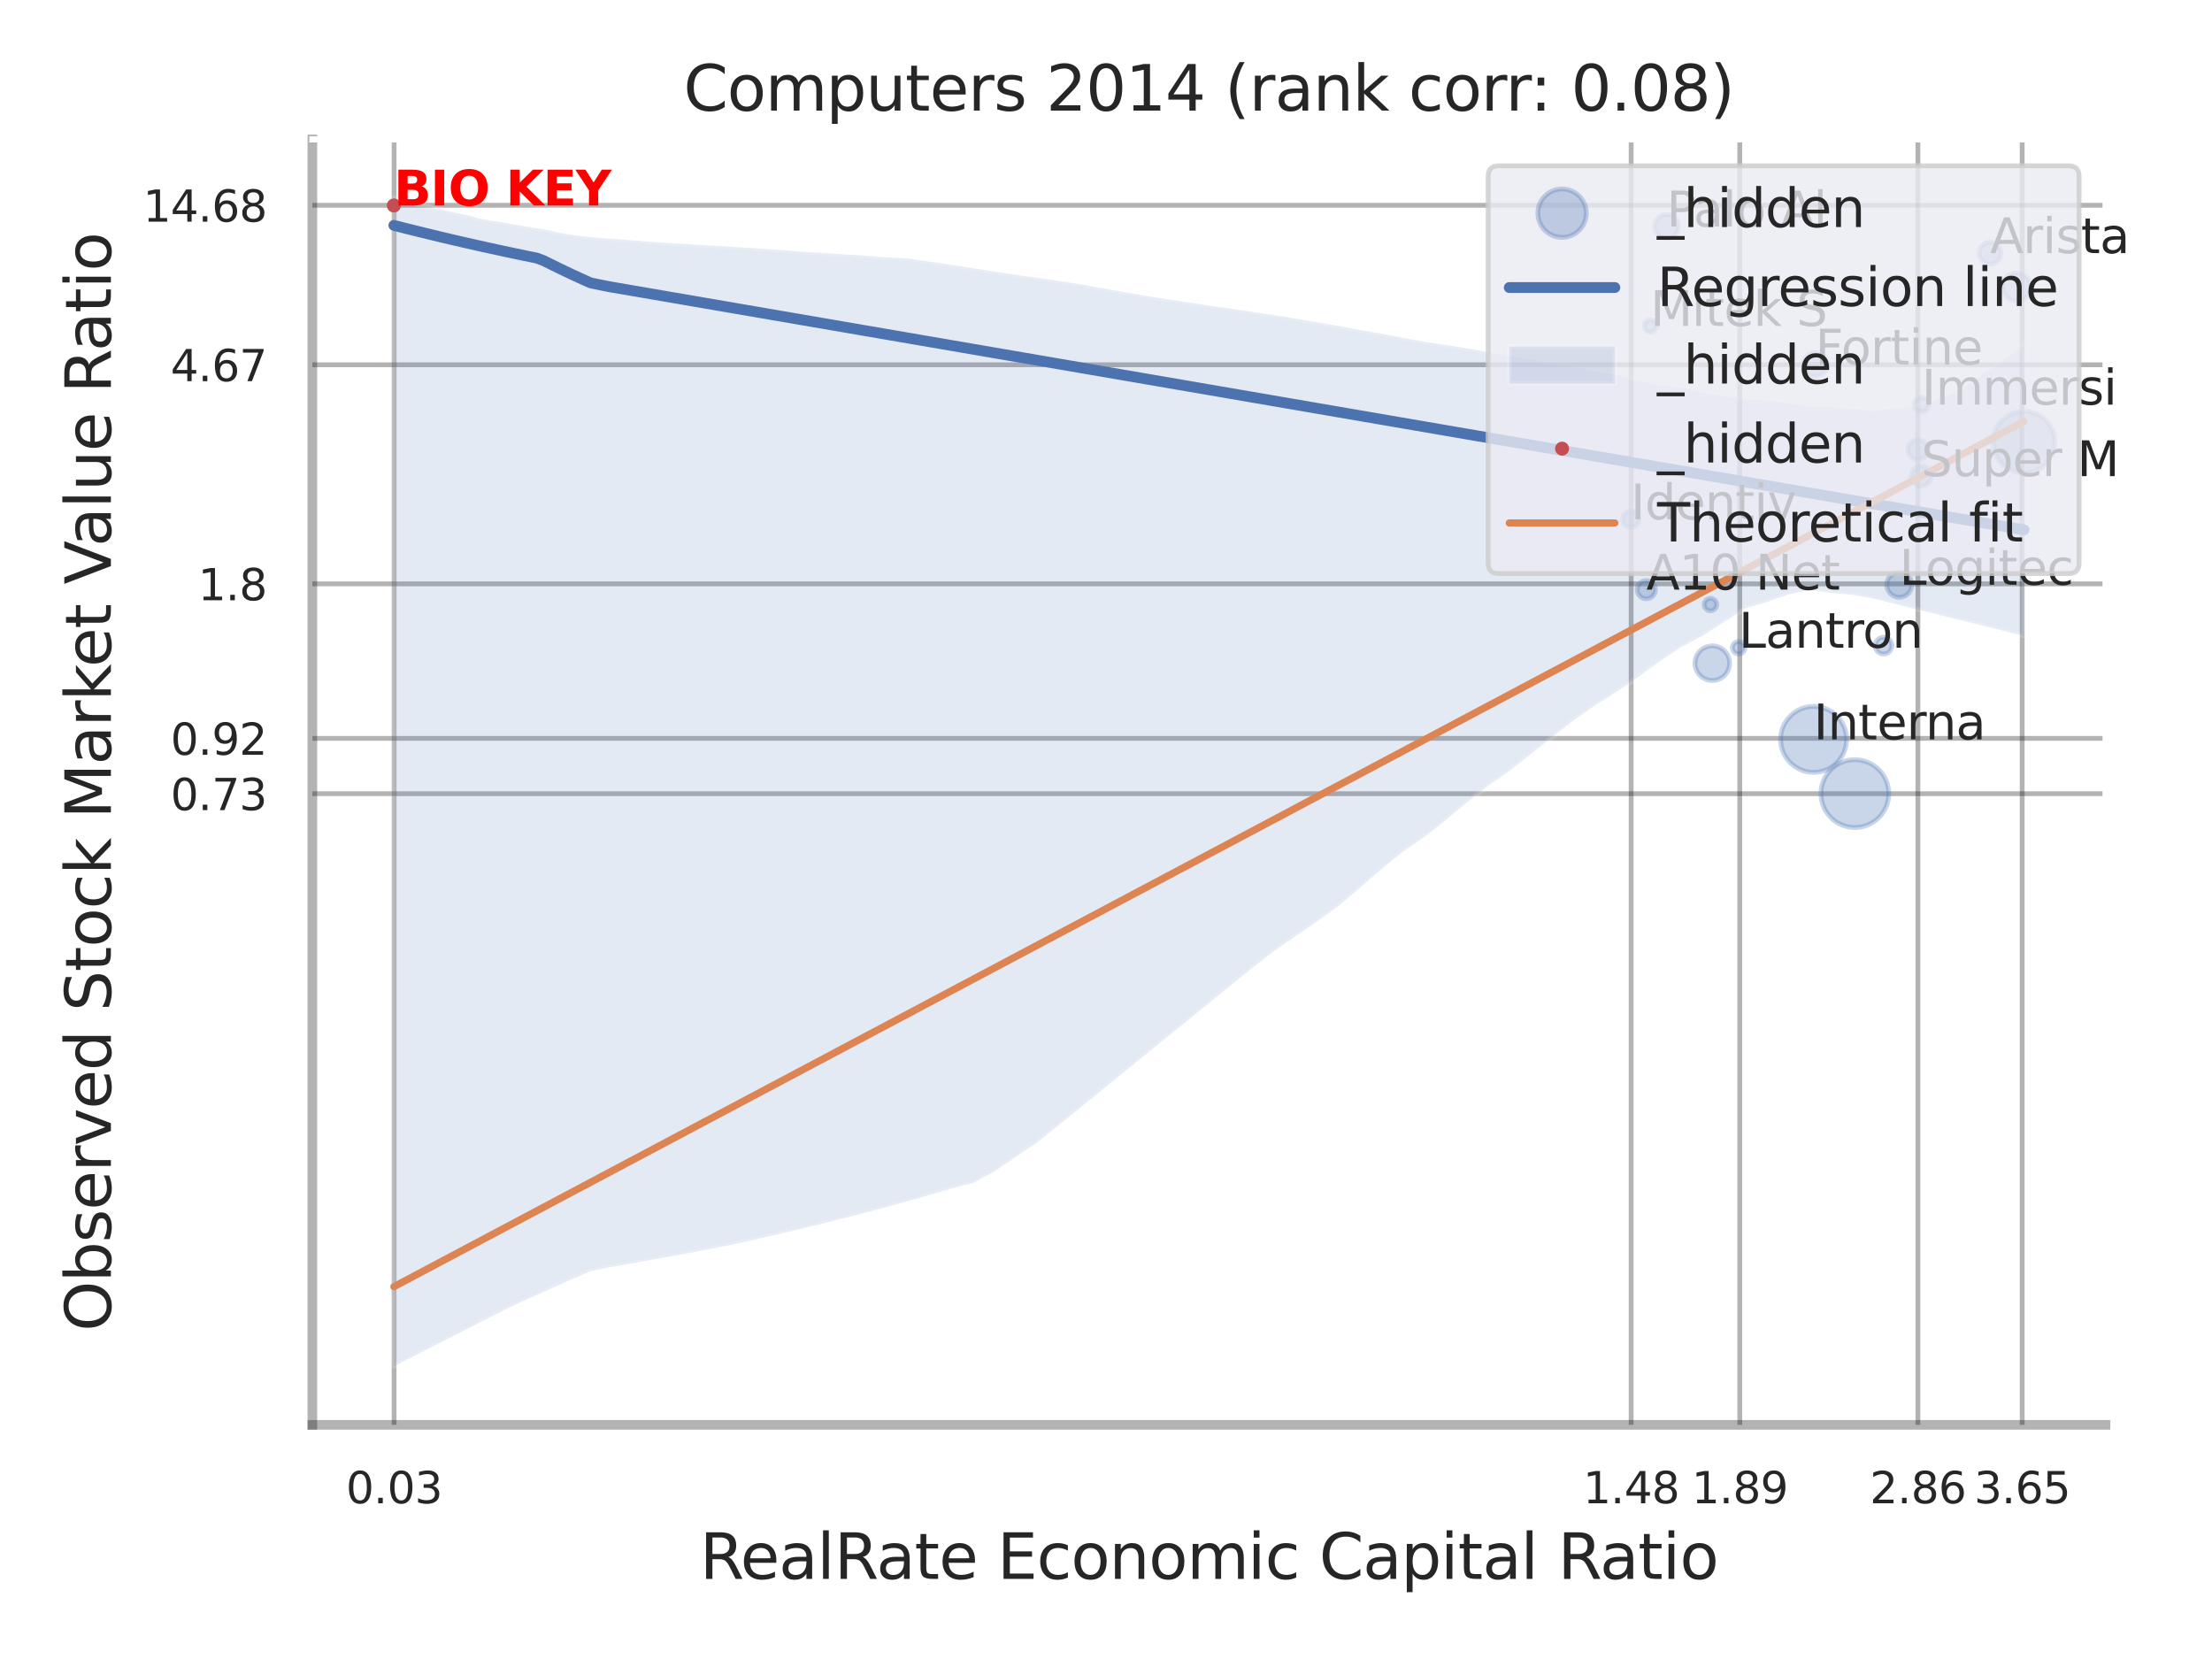 <?xml version="1.0" encoding="utf-8" standalone="no"?>
<!DOCTYPE svg PUBLIC "-//W3C//DTD SVG 1.1//EN"
  "http://www.w3.org/Graphics/SVG/1.1/DTD/svg11.dtd">
<svg xmlns:xlink="http://www.w3.org/1999/xlink" width="460.8pt" height="345.6pt" viewBox="0 0 460.8 345.6" xmlns="http://www.w3.org/2000/svg" version="1.1">
 <defs>
  <style type="text/css">*{stroke-linejoin: round; stroke-linecap: butt}</style>
 </defs>
 <g id="figure_1">
  <g id="patch_1">
   <path d="M 0 345.6 
L 460.8 345.6 
L 460.8 0 
L 0 0 
z
" style="fill: #ffffff"/>
  </g>
  <g id="axes_1">
   <g id="patch_2">
    <path d="M 65.07 296.82 
L 438.618 296.82 
L 438.618 29.04 
L 65.07 29.04 
z
" style="fill: #ffffff"/>
   </g>
   <g id="matplotlib.axis_1">
    <g id="xtick_1">
     <g id="line2d_1">
      <path d="M 82.098 296.82 
L 82.098 29.04 
" clip-path="url(#p04f488fe24)" style="fill: none; stroke: #000000; stroke-opacity: 0.3; stroke-linecap: round"/>
     </g>
     <g id="text_1">
      <!-- 0.03 -->
      <g style="fill: #262626" transform="translate(72.078 313.159) scale(0.09 -0.09)">
       <defs>
        <path id="DejaVuSans-30" d="M 2034 4250 
Q 1547 4250 1301 3770 
Q 1056 3291 1056 2328 
Q 1056 1369 1301 889 
Q 1547 409 2034 409 
Q 2525 409 2770 889 
Q 3016 1369 3016 2328 
Q 3016 3291 2770 3770 
Q 2525 4250 2034 4250 
z
M 2034 4750 
Q 2819 4750 3233 4129 
Q 3647 3509 3647 2328 
Q 3647 1150 3233 529 
Q 2819 -91 2034 -91 
Q 1250 -91 836 529 
Q 422 1150 422 2328 
Q 422 3509 836 4129 
Q 1250 4750 2034 4750 
z
" transform="scale(0.016)"/>
        <path id="DejaVuSans-2e" d="M 684 794 
L 1344 794 
L 1344 0 
L 684 0 
L 684 794 
z
" transform="scale(0.016)"/>
        <path id="DejaVuSans-33" d="M 2597 2516 
Q 3050 2419 3304 2112 
Q 3559 1806 3559 1356 
Q 3559 666 3084 287 
Q 2609 -91 1734 -91 
Q 1441 -91 1130 -33 
Q 819 25 488 141 
L 488 750 
Q 750 597 1062 519 
Q 1375 441 1716 441 
Q 2309 441 2620 675 
Q 2931 909 2931 1356 
Q 2931 1769 2642 2001 
Q 2353 2234 1838 2234 
L 1294 2234 
L 1294 2753 
L 1863 2753 
Q 2328 2753 2575 2939 
Q 2822 3125 2822 3475 
Q 2822 3834 2567 4026 
Q 2313 4219 1838 4219 
Q 1578 4219 1281 4162 
Q 984 4106 628 3988 
L 628 4550 
Q 988 4650 1302 4700 
Q 1616 4750 1894 4750 
Q 2613 4750 3031 4423 
Q 3450 4097 3450 3541 
Q 3450 3153 3228 2886 
Q 3006 2619 2597 2516 
z
" transform="scale(0.016)"/>
       </defs>
       <use xlink:href="#DejaVuSans-30"/>
       <use xlink:href="#DejaVuSans-2e" transform="translate(63.623 0)"/>
       <use xlink:href="#DejaVuSans-30" transform="translate(95.41 0)"/>
       <use xlink:href="#DejaVuSans-33" transform="translate(159.033 0)"/>
      </g>
     </g>
    </g>
    <g id="xtick_2">
     <g id="line2d_2">
      <path d="M 339.799 296.82 
L 339.799 29.04 
" clip-path="url(#p04f488fe24)" style="fill: none; stroke: #000000; stroke-opacity: 0.3; stroke-linecap: round"/>
     </g>
     <g id="text_2">
      <!-- 1.48 -->
      <g style="fill: #262626" transform="translate(329.779 313.159) scale(0.09 -0.09)">
       <defs>
        <path id="DejaVuSans-31" d="M 794 531 
L 1825 531 
L 1825 4091 
L 703 3866 
L 703 4441 
L 1819 4666 
L 2450 4666 
L 2450 531 
L 3481 531 
L 3481 0 
L 794 0 
L 794 531 
z
" transform="scale(0.016)"/>
        <path id="DejaVuSans-34" d="M 2419 4116 
L 825 1625 
L 2419 1625 
L 2419 4116 
z
M 2253 4666 
L 3047 4666 
L 3047 1625 
L 3713 1625 
L 3713 1100 
L 3047 1100 
L 3047 0 
L 2419 0 
L 2419 1100 
L 313 1100 
L 313 1709 
L 2253 4666 
z
" transform="scale(0.016)"/>
        <path id="DejaVuSans-38" d="M 2034 2216 
Q 1584 2216 1326 1975 
Q 1069 1734 1069 1313 
Q 1069 891 1326 650 
Q 1584 409 2034 409 
Q 2484 409 2743 651 
Q 3003 894 3003 1313 
Q 3003 1734 2745 1975 
Q 2488 2216 2034 2216 
z
M 1403 2484 
Q 997 2584 770 2862 
Q 544 3141 544 3541 
Q 544 4100 942 4425 
Q 1341 4750 2034 4750 
Q 2731 4750 3128 4425 
Q 3525 4100 3525 3541 
Q 3525 3141 3298 2862 
Q 3072 2584 2669 2484 
Q 3125 2378 3379 2068 
Q 3634 1759 3634 1313 
Q 3634 634 3220 271 
Q 2806 -91 2034 -91 
Q 1263 -91 848 271 
Q 434 634 434 1313 
Q 434 1759 690 2068 
Q 947 2378 1403 2484 
z
M 1172 3481 
Q 1172 3119 1398 2916 
Q 1625 2713 2034 2713 
Q 2441 2713 2670 2916 
Q 2900 3119 2900 3481 
Q 2900 3844 2670 4047 
Q 2441 4250 2034 4250 
Q 1625 4250 1398 4047 
Q 1172 3844 1172 3481 
z
" transform="scale(0.016)"/>
       </defs>
       <use xlink:href="#DejaVuSans-31"/>
       <use xlink:href="#DejaVuSans-2e" transform="translate(63.623 0)"/>
       <use xlink:href="#DejaVuSans-34" transform="translate(95.41 0)"/>
       <use xlink:href="#DejaVuSans-38" transform="translate(159.033 0)"/>
      </g>
     </g>
    </g>
    <g id="xtick_3">
     <g id="line2d_3">
      <path d="M 362.426 296.82 
L 362.426 29.04 
" clip-path="url(#p04f488fe24)" style="fill: none; stroke: #000000; stroke-opacity: 0.3; stroke-linecap: round"/>
     </g>
     <g id="text_3">
      <!-- 1.89 -->
      <g style="fill: #262626" transform="translate(352.406 313.159) scale(0.09 -0.09)">
       <defs>
        <path id="DejaVuSans-39" d="M 703 97 
L 703 672 
Q 941 559 1184 500 
Q 1428 441 1663 441 
Q 2288 441 2617 861 
Q 2947 1281 2994 2138 
Q 2813 1869 2534 1725 
Q 2256 1581 1919 1581 
Q 1219 1581 811 2004 
Q 403 2428 403 3163 
Q 403 3881 828 4315 
Q 1253 4750 1959 4750 
Q 2769 4750 3195 4129 
Q 3622 3509 3622 2328 
Q 3622 1225 3098 567 
Q 2575 -91 1691 -91 
Q 1453 -91 1209 -44 
Q 966 3 703 97 
z
M 1959 2075 
Q 2384 2075 2632 2365 
Q 2881 2656 2881 3163 
Q 2881 3666 2632 3958 
Q 2384 4250 1959 4250 
Q 1534 4250 1286 3958 
Q 1038 3666 1038 3163 
Q 1038 2656 1286 2365 
Q 1534 2075 1959 2075 
z
" transform="scale(0.016)"/>
       </defs>
       <use xlink:href="#DejaVuSans-31"/>
       <use xlink:href="#DejaVuSans-2e" transform="translate(63.623 0)"/>
       <use xlink:href="#DejaVuSans-38" transform="translate(95.41 0)"/>
       <use xlink:href="#DejaVuSans-39" transform="translate(159.033 0)"/>
      </g>
     </g>
    </g>
    <g id="xtick_4">
     <g id="line2d_4">
      <path d="M 399.533 296.82 
L 399.533 29.04 
" clip-path="url(#p04f488fe24)" style="fill: none; stroke: #000000; stroke-opacity: 0.3; stroke-linecap: round"/>
     </g>
     <g id="text_4">
      <!-- 2.86 -->
      <g style="fill: #262626" transform="translate(389.514 313.159) scale(0.09 -0.09)">
       <defs>
        <path id="DejaVuSans-32" d="M 1228 531 
L 3431 531 
L 3431 0 
L 469 0 
L 469 531 
Q 828 903 1448 1529 
Q 2069 2156 2228 2338 
Q 2531 2678 2651 2914 
Q 2772 3150 2772 3378 
Q 2772 3750 2511 3984 
Q 2250 4219 1831 4219 
Q 1534 4219 1204 4116 
Q 875 4013 500 3803 
L 500 4441 
Q 881 4594 1212 4672 
Q 1544 4750 1819 4750 
Q 2544 4750 2975 4387 
Q 3406 4025 3406 3419 
Q 3406 3131 3298 2873 
Q 3191 2616 2906 2266 
Q 2828 2175 2409 1742 
Q 1991 1309 1228 531 
z
" transform="scale(0.016)"/>
        <path id="DejaVuSans-36" d="M 2113 2584 
Q 1688 2584 1439 2293 
Q 1191 2003 1191 1497 
Q 1191 994 1439 701 
Q 1688 409 2113 409 
Q 2538 409 2786 701 
Q 3034 994 3034 1497 
Q 3034 2003 2786 2293 
Q 2538 2584 2113 2584 
z
M 3366 4563 
L 3366 3988 
Q 3128 4100 2886 4159 
Q 2644 4219 2406 4219 
Q 1781 4219 1451 3797 
Q 1122 3375 1075 2522 
Q 1259 2794 1537 2939 
Q 1816 3084 2150 3084 
Q 2853 3084 3261 2657 
Q 3669 2231 3669 1497 
Q 3669 778 3244 343 
Q 2819 -91 2113 -91 
Q 1303 -91 875 529 
Q 447 1150 447 2328 
Q 447 3434 972 4092 
Q 1497 4750 2381 4750 
Q 2619 4750 2861 4703 
Q 3103 4656 3366 4563 
z
" transform="scale(0.016)"/>
       </defs>
       <use xlink:href="#DejaVuSans-32"/>
       <use xlink:href="#DejaVuSans-2e" transform="translate(63.623 0)"/>
       <use xlink:href="#DejaVuSans-38" transform="translate(95.41 0)"/>
       <use xlink:href="#DejaVuSans-36" transform="translate(159.033 0)"/>
      </g>
     </g>
    </g>
    <g id="xtick_5">
     <g id="line2d_5">
      <path d="M 421.255 296.82 
L 421.255 29.04 
" clip-path="url(#p04f488fe24)" style="fill: none; stroke: #000000; stroke-opacity: 0.3; stroke-linecap: round"/>
     </g>
     <g id="text_5">
      <!-- 3.65 -->
      <g style="fill: #262626" transform="translate(411.235 313.159) scale(0.09 -0.09)">
       <defs>
        <path id="DejaVuSans-35" d="M 691 4666 
L 3169 4666 
L 3169 4134 
L 1269 4134 
L 1269 2991 
Q 1406 3038 1543 3061 
Q 1681 3084 1819 3084 
Q 2600 3084 3056 2656 
Q 3513 2228 3513 1497 
Q 3513 744 3044 326 
Q 2575 -91 1722 -91 
Q 1428 -91 1123 -41 
Q 819 9 494 109 
L 494 744 
Q 775 591 1075 516 
Q 1375 441 1709 441 
Q 2250 441 2565 725 
Q 2881 1009 2881 1497 
Q 2881 1984 2565 2268 
Q 2250 2553 1709 2553 
Q 1456 2553 1204 2497 
Q 953 2441 691 2322 
L 691 4666 
z
" transform="scale(0.016)"/>
       </defs>
       <use xlink:href="#DejaVuSans-33"/>
       <use xlink:href="#DejaVuSans-2e" transform="translate(63.623 0)"/>
       <use xlink:href="#DejaVuSans-36" transform="translate(95.41 0)"/>
       <use xlink:href="#DejaVuSans-35" transform="translate(159.033 0)"/>
      </g>
     </g>
    </g>
    <g id="xtick_6"/>
    <g id="xtick_7"/>
    <g id="text_6">
     <!-- RealRate Economic Capital Ratio -->
     <g style="fill: #262626" transform="translate(145.791 328.908) scale(0.13 -0.13)">
      <defs>
       <path id="DejaVuSans-52" d="M 2841 2188 
Q 3044 2119 3236 1894 
Q 3428 1669 3622 1275 
L 4263 0 
L 3584 0 
L 2988 1197 
Q 2756 1666 2539 1819 
Q 2322 1972 1947 1972 
L 1259 1972 
L 1259 0 
L 628 0 
L 628 4666 
L 2053 4666 
Q 2853 4666 3247 4331 
Q 3641 3997 3641 3322 
Q 3641 2881 3436 2590 
Q 3231 2300 2841 2188 
z
M 1259 4147 
L 1259 2491 
L 2053 2491 
Q 2509 2491 2742 2702 
Q 2975 2913 2975 3322 
Q 2975 3731 2742 3939 
Q 2509 4147 2053 4147 
L 1259 4147 
z
" transform="scale(0.016)"/>
       <path id="DejaVuSans-65" d="M 3597 1894 
L 3597 1613 
L 953 1613 
Q 991 1019 1311 708 
Q 1631 397 2203 397 
Q 2534 397 2845 478 
Q 3156 559 3463 722 
L 3463 178 
Q 3153 47 2828 -22 
Q 2503 -91 2169 -91 
Q 1331 -91 842 396 
Q 353 884 353 1716 
Q 353 2575 817 3079 
Q 1281 3584 2069 3584 
Q 2775 3584 3186 3129 
Q 3597 2675 3597 1894 
z
M 3022 2063 
Q 3016 2534 2758 2815 
Q 2500 3097 2075 3097 
Q 1594 3097 1305 2825 
Q 1016 2553 972 2059 
L 3022 2063 
z
" transform="scale(0.016)"/>
       <path id="DejaVuSans-61" d="M 2194 1759 
Q 1497 1759 1228 1600 
Q 959 1441 959 1056 
Q 959 750 1161 570 
Q 1363 391 1709 391 
Q 2188 391 2477 730 
Q 2766 1069 2766 1631 
L 2766 1759 
L 2194 1759 
z
M 3341 1997 
L 3341 0 
L 2766 0 
L 2766 531 
Q 2569 213 2275 61 
Q 1981 -91 1556 -91 
Q 1019 -91 701 211 
Q 384 513 384 1019 
Q 384 1609 779 1909 
Q 1175 2209 1959 2209 
L 2766 2209 
L 2766 2266 
Q 2766 2663 2505 2880 
Q 2244 3097 1772 3097 
Q 1472 3097 1187 3025 
Q 903 2953 641 2809 
L 641 3341 
Q 956 3463 1253 3523 
Q 1550 3584 1831 3584 
Q 2591 3584 2966 3190 
Q 3341 2797 3341 1997 
z
" transform="scale(0.016)"/>
       <path id="DejaVuSans-6c" d="M 603 4863 
L 1178 4863 
L 1178 0 
L 603 0 
L 603 4863 
z
" transform="scale(0.016)"/>
       <path id="DejaVuSans-74" d="M 1172 4494 
L 1172 3500 
L 2356 3500 
L 2356 3053 
L 1172 3053 
L 1172 1153 
Q 1172 725 1289 603 
Q 1406 481 1766 481 
L 2356 481 
L 2356 0 
L 1766 0 
Q 1100 0 847 248 
Q 594 497 594 1153 
L 594 3053 
L 172 3053 
L 172 3500 
L 594 3500 
L 594 4494 
L 1172 4494 
z
" transform="scale(0.016)"/>
       <path id="DejaVuSans-20" transform="scale(0.016)"/>
       <path id="DejaVuSans-45" d="M 628 4666 
L 3578 4666 
L 3578 4134 
L 1259 4134 
L 1259 2753 
L 3481 2753 
L 3481 2222 
L 1259 2222 
L 1259 531 
L 3634 531 
L 3634 0 
L 628 0 
L 628 4666 
z
" transform="scale(0.016)"/>
       <path id="DejaVuSans-63" d="M 3122 3366 
L 3122 2828 
Q 2878 2963 2633 3030 
Q 2388 3097 2138 3097 
Q 1578 3097 1268 2742 
Q 959 2388 959 1747 
Q 959 1106 1268 751 
Q 1578 397 2138 397 
Q 2388 397 2633 464 
Q 2878 531 3122 666 
L 3122 134 
Q 2881 22 2623 -34 
Q 2366 -91 2075 -91 
Q 1284 -91 818 406 
Q 353 903 353 1747 
Q 353 2603 823 3093 
Q 1294 3584 2113 3584 
Q 2378 3584 2631 3529 
Q 2884 3475 3122 3366 
z
" transform="scale(0.016)"/>
       <path id="DejaVuSans-6f" d="M 1959 3097 
Q 1497 3097 1228 2736 
Q 959 2375 959 1747 
Q 959 1119 1226 758 
Q 1494 397 1959 397 
Q 2419 397 2687 759 
Q 2956 1122 2956 1747 
Q 2956 2369 2687 2733 
Q 2419 3097 1959 3097 
z
M 1959 3584 
Q 2709 3584 3137 3096 
Q 3566 2609 3566 1747 
Q 3566 888 3137 398 
Q 2709 -91 1959 -91 
Q 1206 -91 779 398 
Q 353 888 353 1747 
Q 353 2609 779 3096 
Q 1206 3584 1959 3584 
z
" transform="scale(0.016)"/>
       <path id="DejaVuSans-6e" d="M 3513 2113 
L 3513 0 
L 2938 0 
L 2938 2094 
Q 2938 2591 2744 2837 
Q 2550 3084 2163 3084 
Q 1697 3084 1428 2787 
Q 1159 2491 1159 1978 
L 1159 0 
L 581 0 
L 581 3500 
L 1159 3500 
L 1159 2956 
Q 1366 3272 1645 3428 
Q 1925 3584 2291 3584 
Q 2894 3584 3203 3211 
Q 3513 2838 3513 2113 
z
" transform="scale(0.016)"/>
       <path id="DejaVuSans-6d" d="M 3328 2828 
Q 3544 3216 3844 3400 
Q 4144 3584 4550 3584 
Q 5097 3584 5394 3201 
Q 5691 2819 5691 2113 
L 5691 0 
L 5113 0 
L 5113 2094 
Q 5113 2597 4934 2840 
Q 4756 3084 4391 3084 
Q 3944 3084 3684 2787 
Q 3425 2491 3425 1978 
L 3425 0 
L 2847 0 
L 2847 2094 
Q 2847 2600 2669 2842 
Q 2491 3084 2119 3084 
Q 1678 3084 1418 2786 
Q 1159 2488 1159 1978 
L 1159 0 
L 581 0 
L 581 3500 
L 1159 3500 
L 1159 2956 
Q 1356 3278 1631 3431 
Q 1906 3584 2284 3584 
Q 2666 3584 2933 3390 
Q 3200 3197 3328 2828 
z
" transform="scale(0.016)"/>
       <path id="DejaVuSans-69" d="M 603 3500 
L 1178 3500 
L 1178 0 
L 603 0 
L 603 3500 
z
M 603 4863 
L 1178 4863 
L 1178 4134 
L 603 4134 
L 603 4863 
z
" transform="scale(0.016)"/>
       <path id="DejaVuSans-43" d="M 4122 4306 
L 4122 3641 
Q 3803 3938 3442 4084 
Q 3081 4231 2675 4231 
Q 1875 4231 1450 3742 
Q 1025 3253 1025 2328 
Q 1025 1406 1450 917 
Q 1875 428 2675 428 
Q 3081 428 3442 575 
Q 3803 722 4122 1019 
L 4122 359 
Q 3791 134 3420 21 
Q 3050 -91 2638 -91 
Q 1578 -91 968 557 
Q 359 1206 359 2328 
Q 359 3453 968 4101 
Q 1578 4750 2638 4750 
Q 3056 4750 3426 4639 
Q 3797 4528 4122 4306 
z
" transform="scale(0.016)"/>
       <path id="DejaVuSans-70" d="M 1159 525 
L 1159 -1331 
L 581 -1331 
L 581 3500 
L 1159 3500 
L 1159 2969 
Q 1341 3281 1617 3432 
Q 1894 3584 2278 3584 
Q 2916 3584 3314 3078 
Q 3713 2572 3713 1747 
Q 3713 922 3314 415 
Q 2916 -91 2278 -91 
Q 1894 -91 1617 61 
Q 1341 213 1159 525 
z
M 3116 1747 
Q 3116 2381 2855 2742 
Q 2594 3103 2138 3103 
Q 1681 3103 1420 2742 
Q 1159 2381 1159 1747 
Q 1159 1113 1420 752 
Q 1681 391 2138 391 
Q 2594 391 2855 752 
Q 3116 1113 3116 1747 
z
" transform="scale(0.016)"/>
      </defs>
      <use xlink:href="#DejaVuSans-52"/>
      <use xlink:href="#DejaVuSans-65" transform="translate(64.982 0)"/>
      <use xlink:href="#DejaVuSans-61" transform="translate(126.506 0)"/>
      <use xlink:href="#DejaVuSans-6c" transform="translate(187.785 0)"/>
      <use xlink:href="#DejaVuSans-52" transform="translate(215.568 0)"/>
      <use xlink:href="#DejaVuSans-61" transform="translate(282.801 0)"/>
      <use xlink:href="#DejaVuSans-74" transform="translate(344.08 0)"/>
      <use xlink:href="#DejaVuSans-65" transform="translate(383.289 0)"/>
      <use xlink:href="#DejaVuSans-20" transform="translate(444.812 0)"/>
      <use xlink:href="#DejaVuSans-45" transform="translate(476.6 0)"/>
      <use xlink:href="#DejaVuSans-63" transform="translate(539.783 0)"/>
      <use xlink:href="#DejaVuSans-6f" transform="translate(594.764 0)"/>
      <use xlink:href="#DejaVuSans-6e" transform="translate(655.945 0)"/>
      <use xlink:href="#DejaVuSans-6f" transform="translate(719.324 0)"/>
      <use xlink:href="#DejaVuSans-6d" transform="translate(780.506 0)"/>
      <use xlink:href="#DejaVuSans-69" transform="translate(877.918 0)"/>
      <use xlink:href="#DejaVuSans-63" transform="translate(905.701 0)"/>
      <use xlink:href="#DejaVuSans-20" transform="translate(960.682 0)"/>
      <use xlink:href="#DejaVuSans-43" transform="translate(992.469 0)"/>
      <use xlink:href="#DejaVuSans-61" transform="translate(1062.293 0)"/>
      <use xlink:href="#DejaVuSans-70" transform="translate(1123.572 0)"/>
      <use xlink:href="#DejaVuSans-69" transform="translate(1187.049 0)"/>
      <use xlink:href="#DejaVuSans-74" transform="translate(1214.832 0)"/>
      <use xlink:href="#DejaVuSans-61" transform="translate(1254.041 0)"/>
      <use xlink:href="#DejaVuSans-6c" transform="translate(1315.32 0)"/>
      <use xlink:href="#DejaVuSans-20" transform="translate(1343.104 0)"/>
      <use xlink:href="#DejaVuSans-52" transform="translate(1374.891 0)"/>
      <use xlink:href="#DejaVuSans-61" transform="translate(1442.123 0)"/>
      <use xlink:href="#DejaVuSans-74" transform="translate(1503.402 0)"/>
      <use xlink:href="#DejaVuSans-69" transform="translate(1542.611 0)"/>
      <use xlink:href="#DejaVuSans-6f" transform="translate(1570.395 0)"/>
     </g>
    </g>
   </g>
   <g id="matplotlib.axis_2">
    <g id="ytick_1">
     <g id="line2d_6">
      <path d="M 65.07 165.344 
L 438.618 165.344 
" clip-path="url(#p04f488fe24)" style="fill: none; stroke: #000000; stroke-opacity: 0.3; stroke-linecap: round"/>
     </g>
     <g id="text_7">
      <!-- 0.73 -->
      <g style="fill: #262626" transform="translate(35.531 168.763) scale(0.09 -0.09)">
       <defs>
        <path id="DejaVuSans-37" d="M 525 4666 
L 3525 4666 
L 3525 4397 
L 1831 0 
L 1172 0 
L 2766 4134 
L 525 4134 
L 525 4666 
z
" transform="scale(0.016)"/>
       </defs>
       <use xlink:href="#DejaVuSans-30"/>
       <use xlink:href="#DejaVuSans-2e" transform="translate(63.623 0)"/>
       <use xlink:href="#DejaVuSans-37" transform="translate(95.41 0)"/>
       <use xlink:href="#DejaVuSans-33" transform="translate(159.033 0)"/>
      </g>
     </g>
    </g>
    <g id="ytick_2">
     <g id="line2d_7">
      <path d="M 65.07 153.814 
L 438.618 153.814 
" clip-path="url(#p04f488fe24)" style="fill: none; stroke: #000000; stroke-opacity: 0.3; stroke-linecap: round"/>
     </g>
     <g id="text_8">
      <!-- 0.92 -->
      <g style="fill: #262626" transform="translate(35.531 157.234) scale(0.09 -0.09)">
       <use xlink:href="#DejaVuSans-30"/>
       <use xlink:href="#DejaVuSans-2e" transform="translate(63.623 0)"/>
       <use xlink:href="#DejaVuSans-39" transform="translate(95.41 0)"/>
       <use xlink:href="#DejaVuSans-32" transform="translate(159.033 0)"/>
      </g>
     </g>
    </g>
    <g id="ytick_3">
     <g id="line2d_8">
      <path d="M 65.07 121.628 
L 438.618 121.628 
" clip-path="url(#p04f488fe24)" style="fill: none; stroke: #000000; stroke-opacity: 0.3; stroke-linecap: round"/>
     </g>
     <g id="text_9">
      <!-- 1.8 -->
      <g style="fill: #262626" transform="translate(41.257 125.048) scale(0.09 -0.09)">
       <use xlink:href="#DejaVuSans-31"/>
       <use xlink:href="#DejaVuSans-2e" transform="translate(63.623 0)"/>
       <use xlink:href="#DejaVuSans-38" transform="translate(95.41 0)"/>
      </g>
     </g>
    </g>
    <g id="ytick_4">
     <g id="line2d_9">
      <path d="M 65.07 75.991 
L 438.618 75.991 
" clip-path="url(#p04f488fe24)" style="fill: none; stroke: #000000; stroke-opacity: 0.3; stroke-linecap: round"/>
     </g>
     <g id="text_10">
      <!-- 4.67 -->
      <g style="fill: #262626" transform="translate(35.531 79.411) scale(0.09 -0.09)">
       <use xlink:href="#DejaVuSans-34"/>
       <use xlink:href="#DejaVuSans-2e" transform="translate(63.623 0)"/>
       <use xlink:href="#DejaVuSans-36" transform="translate(95.41 0)"/>
       <use xlink:href="#DejaVuSans-37" transform="translate(159.033 0)"/>
      </g>
     </g>
    </g>
    <g id="ytick_5">
     <g id="line2d_10">
      <path d="M 65.07 42.763 
L 438.618 42.763 
" clip-path="url(#p04f488fe24)" style="fill: none; stroke: #000000; stroke-opacity: 0.3; stroke-linecap: round"/>
     </g>
     <g id="text_11">
      <!-- 14.68 -->
      <g style="fill: #262626" transform="translate(29.805 46.182) scale(0.09 -0.09)">
       <use xlink:href="#DejaVuSans-31"/>
       <use xlink:href="#DejaVuSans-34" transform="translate(63.623 0)"/>
       <use xlink:href="#DejaVuSans-2e" transform="translate(127.246 0)"/>
       <use xlink:href="#DejaVuSans-36" transform="translate(159.033 0)"/>
       <use xlink:href="#DejaVuSans-38" transform="translate(222.656 0)"/>
      </g>
     </g>
    </g>
    <g id="ytick_6"/>
    <g id="ytick_7"/>
    <g id="ytick_8"/>
    <g id="text_12">
     <!-- Observed Stock Market Value Ratio -->
     <g style="fill: #262626" transform="translate(23.101 277.332) rotate(-90) scale(0.13 -0.13)">
      <defs>
       <path id="DejaVuSans-4f" d="M 2522 4238 
Q 1834 4238 1429 3725 
Q 1025 3213 1025 2328 
Q 1025 1447 1429 934 
Q 1834 422 2522 422 
Q 3209 422 3611 934 
Q 4013 1447 4013 2328 
Q 4013 3213 3611 3725 
Q 3209 4238 2522 4238 
z
M 2522 4750 
Q 3503 4750 4090 4092 
Q 4678 3434 4678 2328 
Q 4678 1225 4090 567 
Q 3503 -91 2522 -91 
Q 1538 -91 948 565 
Q 359 1222 359 2328 
Q 359 3434 948 4092 
Q 1538 4750 2522 4750 
z
" transform="scale(0.016)"/>
       <path id="DejaVuSans-62" d="M 3116 1747 
Q 3116 2381 2855 2742 
Q 2594 3103 2138 3103 
Q 1681 3103 1420 2742 
Q 1159 2381 1159 1747 
Q 1159 1113 1420 752 
Q 1681 391 2138 391 
Q 2594 391 2855 752 
Q 3116 1113 3116 1747 
z
M 1159 2969 
Q 1341 3281 1617 3432 
Q 1894 3584 2278 3584 
Q 2916 3584 3314 3078 
Q 3713 2572 3713 1747 
Q 3713 922 3314 415 
Q 2916 -91 2278 -91 
Q 1894 -91 1617 61 
Q 1341 213 1159 525 
L 1159 0 
L 581 0 
L 581 4863 
L 1159 4863 
L 1159 2969 
z
" transform="scale(0.016)"/>
       <path id="DejaVuSans-73" d="M 2834 3397 
L 2834 2853 
Q 2591 2978 2328 3040 
Q 2066 3103 1784 3103 
Q 1356 3103 1142 2972 
Q 928 2841 928 2578 
Q 928 2378 1081 2264 
Q 1234 2150 1697 2047 
L 1894 2003 
Q 2506 1872 2764 1633 
Q 3022 1394 3022 966 
Q 3022 478 2636 193 
Q 2250 -91 1575 -91 
Q 1294 -91 989 -36 
Q 684 19 347 128 
L 347 722 
Q 666 556 975 473 
Q 1284 391 1588 391 
Q 1994 391 2212 530 
Q 2431 669 2431 922 
Q 2431 1156 2273 1281 
Q 2116 1406 1581 1522 
L 1381 1569 
Q 847 1681 609 1914 
Q 372 2147 372 2553 
Q 372 3047 722 3315 
Q 1072 3584 1716 3584 
Q 2034 3584 2315 3537 
Q 2597 3491 2834 3397 
z
" transform="scale(0.016)"/>
       <path id="DejaVuSans-72" d="M 2631 2963 
Q 2534 3019 2420 3045 
Q 2306 3072 2169 3072 
Q 1681 3072 1420 2755 
Q 1159 2438 1159 1844 
L 1159 0 
L 581 0 
L 581 3500 
L 1159 3500 
L 1159 2956 
Q 1341 3275 1631 3429 
Q 1922 3584 2338 3584 
Q 2397 3584 2469 3576 
Q 2541 3569 2628 3553 
L 2631 2963 
z
" transform="scale(0.016)"/>
       <path id="DejaVuSans-76" d="M 191 3500 
L 800 3500 
L 1894 563 
L 2988 3500 
L 3597 3500 
L 2284 0 
L 1503 0 
L 191 3500 
z
" transform="scale(0.016)"/>
       <path id="DejaVuSans-64" d="M 2906 2969 
L 2906 4863 
L 3481 4863 
L 3481 0 
L 2906 0 
L 2906 525 
Q 2725 213 2448 61 
Q 2172 -91 1784 -91 
Q 1150 -91 751 415 
Q 353 922 353 1747 
Q 353 2572 751 3078 
Q 1150 3584 1784 3584 
Q 2172 3584 2448 3432 
Q 2725 3281 2906 2969 
z
M 947 1747 
Q 947 1113 1208 752 
Q 1469 391 1925 391 
Q 2381 391 2643 752 
Q 2906 1113 2906 1747 
Q 2906 2381 2643 2742 
Q 2381 3103 1925 3103 
Q 1469 3103 1208 2742 
Q 947 2381 947 1747 
z
" transform="scale(0.016)"/>
       <path id="DejaVuSans-53" d="M 3425 4513 
L 3425 3897 
Q 3066 4069 2747 4153 
Q 2428 4238 2131 4238 
Q 1616 4238 1336 4038 
Q 1056 3838 1056 3469 
Q 1056 3159 1242 3001 
Q 1428 2844 1947 2747 
L 2328 2669 
Q 3034 2534 3370 2195 
Q 3706 1856 3706 1288 
Q 3706 609 3251 259 
Q 2797 -91 1919 -91 
Q 1588 -91 1214 -16 
Q 841 59 441 206 
L 441 856 
Q 825 641 1194 531 
Q 1563 422 1919 422 
Q 2459 422 2753 634 
Q 3047 847 3047 1241 
Q 3047 1584 2836 1778 
Q 2625 1972 2144 2069 
L 1759 2144 
Q 1053 2284 737 2584 
Q 422 2884 422 3419 
Q 422 4038 858 4394 
Q 1294 4750 2059 4750 
Q 2388 4750 2728 4690 
Q 3069 4631 3425 4513 
z
" transform="scale(0.016)"/>
       <path id="DejaVuSans-6b" d="M 581 4863 
L 1159 4863 
L 1159 1991 
L 2875 3500 
L 3609 3500 
L 1753 1863 
L 3688 0 
L 2938 0 
L 1159 1709 
L 1159 0 
L 581 0 
L 581 4863 
z
" transform="scale(0.016)"/>
       <path id="DejaVuSans-4d" d="M 628 4666 
L 1569 4666 
L 2759 1491 
L 3956 4666 
L 4897 4666 
L 4897 0 
L 4281 0 
L 4281 4097 
L 3078 897 
L 2444 897 
L 1241 4097 
L 1241 0 
L 628 0 
L 628 4666 
z
" transform="scale(0.016)"/>
       <path id="DejaVuSans-56" d="M 1831 0 
L 50 4666 
L 709 4666 
L 2188 738 
L 3669 4666 
L 4325 4666 
L 2547 0 
L 1831 0 
z
" transform="scale(0.016)"/>
       <path id="DejaVuSans-75" d="M 544 1381 
L 544 3500 
L 1119 3500 
L 1119 1403 
Q 1119 906 1312 657 
Q 1506 409 1894 409 
Q 2359 409 2629 706 
Q 2900 1003 2900 1516 
L 2900 3500 
L 3475 3500 
L 3475 0 
L 2900 0 
L 2900 538 
Q 2691 219 2414 64 
Q 2138 -91 1772 -91 
Q 1169 -91 856 284 
Q 544 659 544 1381 
z
M 1991 3584 
L 1991 3584 
z
" transform="scale(0.016)"/>
      </defs>
      <use xlink:href="#DejaVuSans-4f"/>
      <use xlink:href="#DejaVuSans-62" transform="translate(78.711 0)"/>
      <use xlink:href="#DejaVuSans-73" transform="translate(142.188 0)"/>
      <use xlink:href="#DejaVuSans-65" transform="translate(194.287 0)"/>
      <use xlink:href="#DejaVuSans-72" transform="translate(255.811 0)"/>
      <use xlink:href="#DejaVuSans-76" transform="translate(296.924 0)"/>
      <use xlink:href="#DejaVuSans-65" transform="translate(356.104 0)"/>
      <use xlink:href="#DejaVuSans-64" transform="translate(417.627 0)"/>
      <use xlink:href="#DejaVuSans-20" transform="translate(481.104 0)"/>
      <use xlink:href="#DejaVuSans-53" transform="translate(512.891 0)"/>
      <use xlink:href="#DejaVuSans-74" transform="translate(576.367 0)"/>
      <use xlink:href="#DejaVuSans-6f" transform="translate(615.576 0)"/>
      <use xlink:href="#DejaVuSans-63" transform="translate(676.758 0)"/>
      <use xlink:href="#DejaVuSans-6b" transform="translate(731.738 0)"/>
      <use xlink:href="#DejaVuSans-20" transform="translate(789.648 0)"/>
      <use xlink:href="#DejaVuSans-4d" transform="translate(821.436 0)"/>
      <use xlink:href="#DejaVuSans-61" transform="translate(907.715 0)"/>
      <use xlink:href="#DejaVuSans-72" transform="translate(968.994 0)"/>
      <use xlink:href="#DejaVuSans-6b" transform="translate(1010.107 0)"/>
      <use xlink:href="#DejaVuSans-65" transform="translate(1064.393 0)"/>
      <use xlink:href="#DejaVuSans-74" transform="translate(1125.916 0)"/>
      <use xlink:href="#DejaVuSans-20" transform="translate(1165.125 0)"/>
      <use xlink:href="#DejaVuSans-56" transform="translate(1196.912 0)"/>
      <use xlink:href="#DejaVuSans-61" transform="translate(1257.57 0)"/>
      <use xlink:href="#DejaVuSans-6c" transform="translate(1318.85 0)"/>
      <use xlink:href="#DejaVuSans-75" transform="translate(1346.633 0)"/>
      <use xlink:href="#DejaVuSans-65" transform="translate(1410.012 0)"/>
      <use xlink:href="#DejaVuSans-20" transform="translate(1471.535 0)"/>
      <use xlink:href="#DejaVuSans-52" transform="translate(1503.322 0)"/>
      <use xlink:href="#DejaVuSans-61" transform="translate(1570.555 0)"/>
      <use xlink:href="#DejaVuSans-74" transform="translate(1631.834 0)"/>
      <use xlink:href="#DejaVuSans-69" transform="translate(1671.043 0)"/>
      <use xlink:href="#DejaVuSans-6f" transform="translate(1698.826 0)"/>
     </g>
    </g>
   </g>
   <g id="PathCollection_1">
    <path d="M 386.401 172.394 
C 388.276 172.394 390.075 171.649 391.401 170.323 
C 392.727 168.997 393.472 167.198 393.472 165.323 
C 393.472 163.448 392.727 161.649 391.401 160.323 
C 390.075 158.997 388.276 158.252 386.401 158.252 
C 384.526 158.252 382.727 158.997 381.401 160.323 
C 380.075 161.649 379.33 163.448 379.33 165.323 
C 379.33 167.198 380.075 168.997 381.401 170.323 
C 382.727 171.649 384.526 172.394 386.401 172.394 
z
" clip-path="url(#p04f488fe24)" style="fill: #4c72b0; fill-opacity: 0.3; stroke: #4c72b0; stroke-opacity: 0.3"/>
    <path d="M 377.805 160.902 
C 379.628 160.902 381.377 160.177 382.666 158.888 
C 383.956 157.599 384.68 155.85 384.68 154.026 
C 384.68 152.203 383.956 150.454 382.666 149.164 
C 381.377 147.875 379.628 147.151 377.805 147.151 
C 375.981 147.151 374.232 147.875 372.943 149.164 
C 371.654 150.454 370.929 152.203 370.929 154.026 
C 370.929 155.85 371.654 157.599 372.943 158.888 
C 374.232 160.177 375.981 160.902 377.805 160.902 
z
" clip-path="url(#p04f488fe24)" style="fill: #4c72b0; fill-opacity: 0.3; stroke: #4c72b0; stroke-opacity: 0.3"/>
    <path d="M 421.639 98.529 
C 423.343 98.529 424.977 97.852 426.182 96.648 
C 427.387 95.443 428.064 93.808 428.064 92.105 
C 428.064 90.401 427.387 88.766 426.182 87.562 
C 424.977 86.357 423.343 85.68 421.639 85.68 
C 419.935 85.68 418.301 86.357 417.096 87.562 
C 415.891 88.766 415.214 90.401 415.214 92.105 
C 415.214 93.808 415.891 95.443 417.096 96.648 
C 418.301 97.852 419.935 98.529 421.639 98.529 
z
" clip-path="url(#p04f488fe24)" style="fill: #4c72b0; fill-opacity: 0.3; stroke: #4c72b0; stroke-opacity: 0.3"/>
    <path d="M 343.791 69.196 
C 344.134 69.196 344.463 69.06 344.705 68.817 
C 344.947 68.575 345.083 68.246 345.083 67.904 
C 345.083 67.561 344.947 67.232 344.705 66.99 
C 344.463 66.748 344.134 66.611 343.791 66.611 
C 343.449 66.611 343.12 66.748 342.878 66.99 
C 342.635 67.232 342.499 67.561 342.499 67.904 
C 342.499 68.246 342.635 68.575 342.878 68.817 
C 343.12 69.06 343.449 69.196 343.791 69.196 
z
" clip-path="url(#p04f488fe24)" style="fill: #4c72b0; fill-opacity: 0.3; stroke: #4c72b0; stroke-opacity: 0.3"/>
    <path d="M 392.373 136.248 
C 392.836 136.248 393.28 136.064 393.607 135.737 
C 393.935 135.409 394.119 134.965 394.119 134.502 
C 394.119 134.039 393.935 133.594 393.607 133.267 
C 393.28 132.939 392.836 132.755 392.373 132.755 
C 391.909 132.755 391.465 132.939 391.138 133.267 
C 390.81 133.594 390.626 134.039 390.626 134.502 
C 390.626 134.965 390.81 135.409 391.138 135.737 
C 391.465 136.064 391.909 136.248 392.373 136.248 
z
" clip-path="url(#p04f488fe24)" style="fill: #4c72b0; fill-opacity: 0.3; stroke: #4c72b0; stroke-opacity: 0.3"/>
    <path d="M 399.553 95.774 
C 400.105 95.774 400.634 95.555 401.024 95.165 
C 401.415 94.775 401.634 94.245 401.634 93.694 
C 401.634 93.142 401.415 92.613 401.024 92.223 
C 400.634 91.832 400.105 91.613 399.553 91.613 
C 399.002 91.613 398.472 91.832 398.082 92.223 
C 397.692 92.613 397.473 93.142 397.473 93.694 
C 397.473 94.245 397.692 94.775 398.082 95.165 
C 398.472 95.555 399.002 95.774 399.553 95.774 
z
" clip-path="url(#p04f488fe24)" style="fill: #4c72b0; fill-opacity: 0.3; stroke: #4c72b0; stroke-opacity: 0.3"/>
    <path d="M 356.32 127.246 
C 356.667 127.246 356.999 127.108 357.244 126.863 
C 357.49 126.618 357.627 126.286 357.627 125.939 
C 357.627 125.592 357.49 125.26 357.244 125.014 
C 356.999 124.769 356.667 124.632 356.32 124.632 
C 355.973 124.632 355.641 124.769 355.396 125.014 
C 355.151 125.26 355.013 125.592 355.013 125.939 
C 355.013 126.286 355.151 126.618 355.396 126.863 
C 355.641 127.108 355.973 127.246 356.32 127.246 
z
" clip-path="url(#p04f488fe24)" style="fill: #4c72b0; fill-opacity: 0.3; stroke: #4c72b0; stroke-opacity: 0.3"/>
    <path d="M 82.049 43.765 
C 82.302 43.765 82.545 43.664 82.724 43.485 
C 82.903 43.307 83.003 43.064 83.003 42.811 
C 83.003 42.558 82.903 42.315 82.724 42.136 
C 82.545 41.958 82.302 41.857 82.049 41.857 
C 81.797 41.857 81.554 41.958 81.375 42.136 
C 81.196 42.315 81.096 42.558 81.096 42.811 
C 81.096 43.064 81.196 43.307 81.375 43.485 
C 81.554 43.664 81.797 43.765 82.049 43.765 
z
" clip-path="url(#p04f488fe24)" style="fill: #4c72b0; fill-opacity: 0.3; stroke: #4c72b0; stroke-opacity: 0.3"/>
    <path d="M 395.661 124.432 
C 396.354 124.432 397.02 124.156 397.51 123.666 
C 398 123.176 398.276 122.51 398.276 121.817 
C 398.276 121.123 398 120.458 397.51 119.967 
C 397.02 119.477 396.354 119.201 395.661 119.201 
C 394.967 119.201 394.302 119.477 393.811 119.967 
C 393.321 120.458 393.045 121.123 393.045 121.817 
C 393.045 122.51 393.321 123.176 393.811 123.666 
C 394.302 124.156 394.967 124.432 395.661 124.432 
z
" clip-path="url(#p04f488fe24)" style="fill: #4c72b0; fill-opacity: 0.3; stroke: #4c72b0; stroke-opacity: 0.3"/>
    <path d="M 339.711 109.896 
C 340.164 109.896 340.599 109.716 340.92 109.396 
C 341.24 109.075 341.42 108.64 341.42 108.187 
C 341.42 107.734 341.24 107.299 340.92 106.978 
C 340.599 106.658 340.164 106.478 339.711 106.478 
C 339.258 106.478 338.823 106.658 338.503 106.978 
C 338.182 107.299 338.002 107.734 338.002 108.187 
C 338.002 108.64 338.182 109.075 338.503 109.396 
C 338.823 109.716 339.258 109.896 339.711 109.896 
z
" clip-path="url(#p04f488fe24)" style="fill: #4c72b0; fill-opacity: 0.3; stroke: #4c72b0; stroke-opacity: 0.3"/>
    <path d="M 356.705 141.764 
C 357.662 141.764 358.579 141.384 359.256 140.707 
C 359.933 140.031 360.313 139.113 360.313 138.156 
C 360.313 137.199 359.933 136.281 359.256 135.605 
C 358.579 134.928 357.662 134.548 356.705 134.548 
C 355.748 134.548 354.83 134.928 354.154 135.605 
C 353.477 136.281 353.097 137.199 353.097 138.156 
C 353.097 139.113 353.477 140.031 354.154 140.707 
C 354.83 141.384 355.748 141.764 356.705 141.764 
z
" clip-path="url(#p04f488fe24)" style="fill: #4c72b0; fill-opacity: 0.3; stroke: #4c72b0; stroke-opacity: 0.3"/>
    <path d="M 420.106 62.715 
C 420.883 62.715 421.628 62.407 422.177 61.857 
C 422.727 61.308 423.035 60.562 423.035 59.785 
C 423.035 59.008 422.727 58.263 422.177 57.714 
C 421.628 57.164 420.883 56.856 420.106 56.856 
C 419.329 56.856 418.583 57.164 418.034 57.714 
C 417.484 58.263 417.176 59.008 417.176 59.785 
C 417.176 60.562 417.484 61.308 418.034 61.857 
C 418.583 62.407 419.329 62.715 420.106 62.715 
z
" clip-path="url(#p04f488fe24)" style="fill: #4c72b0; fill-opacity: 0.3; stroke: #4c72b0; stroke-opacity: 0.3"/>
    <path d="M 400.295 85.832 
C 400.704 85.832 401.096 85.67 401.385 85.381 
C 401.674 85.092 401.836 84.7 401.836 84.292 
C 401.836 83.883 401.674 83.491 401.385 83.202 
C 401.096 82.913 400.704 82.751 400.295 82.751 
C 399.887 82.751 399.495 82.913 399.206 83.202 
C 398.917 83.491 398.755 83.883 398.755 84.292 
C 398.755 84.7 398.917 85.092 399.206 85.381 
C 399.495 85.67 399.887 85.832 400.295 85.832 
z
" clip-path="url(#p04f488fe24)" style="fill: #4c72b0; fill-opacity: 0.3; stroke: #4c72b0; stroke-opacity: 0.3"/>
    <path d="M 362.197 136.238 
C 362.542 136.238 362.873 136.1 363.118 135.856 
C 363.362 135.612 363.499 135.28 363.499 134.935 
C 363.499 134.59 363.362 134.258 363.118 134.014 
C 362.873 133.77 362.542 133.633 362.197 133.633 
C 361.851 133.633 361.52 133.77 361.276 134.014 
C 361.031 134.258 360.894 134.59 360.894 134.935 
C 360.894 135.28 361.031 135.612 361.276 135.856 
C 361.52 136.1 361.851 136.238 362.197 136.238 
z
" clip-path="url(#p04f488fe24)" style="fill: #4c72b0; fill-opacity: 0.3; stroke: #4c72b0; stroke-opacity: 0.3"/>
    <path d="M 378.152 78.44 
C 378.816 78.44 379.452 78.177 379.922 77.708 
C 380.391 77.238 380.655 76.602 380.655 75.938 
C 380.655 75.274 380.391 74.638 379.922 74.169 
C 379.452 73.699 378.816 73.436 378.152 73.436 
C 377.488 73.436 376.852 73.699 376.383 74.169 
C 375.913 74.638 375.65 75.274 375.65 75.938 
C 375.65 76.602 375.913 77.238 376.383 77.708 
C 376.852 78.177 377.488 78.44 378.152 78.44 
z
" clip-path="url(#p04f488fe24)" style="fill: #4c72b0; fill-opacity: 0.3; stroke: #4c72b0; stroke-opacity: 0.3"/>
    <path d="M 347.175 49.684 
C 347.838 49.684 348.474 49.421 348.943 48.952 
C 349.412 48.483 349.675 47.847 349.675 47.184 
C 349.675 46.521 349.412 45.885 348.943 45.417 
C 348.474 44.948 347.838 44.684 347.175 44.684 
C 346.512 44.684 345.876 44.948 345.408 45.417 
C 344.939 45.885 344.675 46.521 344.675 47.184 
C 344.675 47.847 344.939 48.483 345.408 48.952 
C 345.876 49.421 346.512 49.684 347.175 49.684 
z
" clip-path="url(#p04f488fe24)" style="fill: #4c72b0; fill-opacity: 0.3; stroke: #4c72b0; stroke-opacity: 0.3"/>
    <path d="M 400.219 101.278 
C 400.772 101.278 401.303 101.058 401.694 100.667 
C 402.085 100.275 402.305 99.745 402.305 99.191 
C 402.305 98.638 402.085 98.107 401.694 97.716 
C 401.303 97.325 400.772 97.105 400.219 97.105 
C 399.665 97.105 399.135 97.325 398.743 97.716 
C 398.352 98.107 398.132 98.638 398.132 99.191 
C 398.132 99.745 398.352 100.275 398.743 100.667 
C 399.135 101.058 399.665 101.278 400.219 101.278 
z
" clip-path="url(#p04f488fe24)" style="fill: #4c72b0; fill-opacity: 0.3; stroke: #4c72b0; stroke-opacity: 0.3"/>
    <path d="M 342.959 124.739 
C 343.464 124.739 343.948 124.539 344.305 124.182 
C 344.662 123.825 344.862 123.341 344.862 122.836 
C 344.862 122.332 344.662 121.848 344.305 121.491 
C 343.948 121.134 343.464 120.934 342.959 120.934 
C 342.455 120.934 341.971 121.134 341.614 121.491 
C 341.257 121.848 341.057 122.332 341.057 122.836 
C 341.057 123.341 341.257 123.825 341.614 124.182 
C 341.971 124.539 342.455 124.739 342.959 124.739 
z
" clip-path="url(#p04f488fe24)" style="fill: #4c72b0; fill-opacity: 0.3; stroke: #4c72b0; stroke-opacity: 0.3"/>
    <path d="M 414.562 55.004 
C 415.165 55.004 415.744 54.764 416.17 54.338 
C 416.596 53.912 416.836 53.333 416.836 52.73 
C 416.836 52.127 416.596 51.549 416.17 51.122 
C 415.744 50.696 415.165 50.456 414.562 50.456 
C 413.959 50.456 413.381 50.696 412.954 51.122 
C 412.528 51.549 412.288 52.127 412.288 52.73 
C 412.288 53.333 412.528 53.912 412.954 54.338 
C 413.381 54.764 413.959 55.004 414.562 55.004 
z
" clip-path="url(#p04f488fe24)" style="fill: #4c72b0; fill-opacity: 0.3; stroke: #4c72b0; stroke-opacity: 0.3"/>
   </g>
   <g id="FillBetweenPolyCollection_1">
    <defs>
     <path id="m0cd786d50f" d="M 82.049 -304.388 
L 82.049 -60.952 
L 83.028 -61.454 
L 84.021 -61.963 
L 85.028 -62.479 
L 86.049 -63.002 
L 87.085 -63.533 
L 88.137 -64.071 
L 89.204 -64.617 
L 90.288 -65.171 
L 91.389 -65.734 
L 92.507 -66.305 
L 93.643 -66.884 
L 94.798 -67.473 
L 95.971 -68.071 
L 97.165 -68.679 
L 98.379 -69.297 
L 99.614 -69.925 
L 100.871 -70.564 
L 102.151 -71.214 
L 103.455 -71.876 
L 104.783 -72.549 
L 106.136 -73.235 
L 107.516 -73.9 
L 108.923 -74.535 
L 110.359 -75.181 
L 111.824 -75.839 
L 113.321 -76.508 
L 114.85 -77.189 
L 116.412 -77.883 
L 118.01 -78.591 
L 119.645 -79.312 
L 121.318 -80.048 
L 123.032 -80.798 
L 126.786 -81.564 
L 131.254 -82.345 
L 135.721 -83.143 
L 140.189 -83.959 
L 144.656 -84.792 
L 149.123 -85.645 
L 153.591 -86.567 
L 158.058 -87.568 
L 162.526 -88.595 
L 166.993 -89.652 
L 171.461 -90.739 
L 175.928 -91.858 
L 180.396 -93.015 
L 184.863 -94.208 
L 189.331 -95.441 
L 193.798 -96.715 
L 198.266 -98.025 
L 202.733 -99.177 
L 207.2 -101.616 
L 211.668 -104.643 
L 216.135 -107.669 
L 220.603 -111.245 
L 225.07 -114.876 
L 229.538 -118.506 
L 234.005 -122.137 
L 238.473 -125.767 
L 242.94 -129.398 
L 247.408 -133.028 
L 251.875 -136.659 
L 256.343 -140.289 
L 260.81 -143.92 
L 265.278 -147.388 
L 269.745 -150.464 
L 274.212 -153.54 
L 278.68 -156.76 
L 283.147 -160.528 
L 287.615 -164.413 
L 292.082 -168.072 
L 296.55 -171.111 
L 301.017 -174.636 
L 305.485 -178.37 
L 309.952 -181.893 
L 314.42 -184.987 
L 318.887 -188.512 
L 323.355 -192.045 
L 327.822 -195.571 
L 332.289 -198.67 
L 336.757 -201.489 
L 341.224 -204.512 
L 345.692 -207.813 
L 350.159 -210.781 
L 354.627 -213.141 
L 359.094 -215.988 
L 363.562 -218.843 
L 368.029 -220.206 
L 372.497 -221.738 
L 376.964 -222.715 
L 381.432 -222.086 
L 385.899 -221.696 
L 390.367 -220.884 
L 394.834 -219.777 
L 399.301 -218.666 
L 403.769 -217.558 
L 408.236 -216.449 
L 412.704 -215.372 
L 417.171 -214.223 
L 421.639 -213.114 
L 421.639 -273.849 
L 421.639 -273.849 
L 417.171 -270.321 
L 412.704 -267.427 
L 408.236 -264.172 
L 403.769 -262.52 
L 399.301 -260.871 
L 394.834 -260.481 
L 390.367 -259.922 
L 385.899 -260.38 
L 381.432 -260.739 
L 376.964 -260.678 
L 372.497 -261.462 
L 368.029 -262.145 
L 363.562 -262.338 
L 359.094 -263.057 
L 354.627 -263.805 
L 350.159 -264.847 
L 345.692 -265.303 
L 341.224 -266.327 
L 336.757 -267.539 
L 332.289 -268.294 
L 327.822 -269.199 
L 323.355 -269.992 
L 318.887 -270.75 
L 314.42 -271.522 
L 309.952 -272.26 
L 305.485 -273.071 
L 301.017 -273.76 
L 296.55 -274.427 
L 292.082 -275.257 
L 287.615 -276.13 
L 283.147 -276.884 
L 278.68 -277.721 
L 274.212 -278.494 
L 269.745 -279.254 
L 265.278 -279.977 
L 260.81 -280.64 
L 256.343 -281.3 
L 251.875 -281.924 
L 247.408 -282.621 
L 242.94 -283.296 
L 238.473 -284.012 
L 234.005 -284.784 
L 229.538 -285.595 
L 225.07 -286.384 
L 220.603 -287.067 
L 216.135 -287.722 
L 211.668 -288.329 
L 207.2 -289.017 
L 202.733 -289.732 
L 198.266 -290.406 
L 193.798 -291.077 
L 189.331 -291.723 
L 184.863 -291.984 
L 180.396 -292.329 
L 175.928 -292.605 
L 171.461 -292.879 
L 166.993 -293.149 
L 162.526 -293.546 
L 158.058 -293.851 
L 153.591 -294.12 
L 149.123 -294.387 
L 144.656 -294.65 
L 140.189 -294.91 
L 135.721 -295.23 
L 131.254 -295.568 
L 126.786 -295.903 
L 123.032 -296.211 
L 121.318 -296.407 
L 119.645 -296.6 
L 118.01 -296.841 
L 116.412 -297.118 
L 114.85 -297.483 
L 113.321 -297.831 
L 111.824 -298.068 
L 110.359 -298.301 
L 108.923 -298.531 
L 107.516 -298.759 
L 106.136 -299.007 
L 104.783 -299.268 
L 103.455 -299.473 
L 102.151 -299.663 
L 100.871 -299.885 
L 99.614 -300.14 
L 98.379 -300.496 
L 97.165 -300.807 
L 95.971 -301.06 
L 94.798 -301.309 
L 93.643 -301.554 
L 92.507 -301.799 
L 91.389 -302.012 
L 90.288 -302.246 
L 89.204 -302.507 
L 88.137 -302.766 
L 87.085 -303.026 
L 86.049 -303.283 
L 85.028 -303.547 
L 84.021 -303.854 
L 83.028 -304.122 
L 82.049 -304.388 
z
" style="stroke: #ffffff; stroke-opacity: 0.15"/>
    </defs>
    <g clip-path="url(#p04f488fe24)">
     <use xlink:href="#m0cd786d50f" x="0" y="345.6" style="fill: #4c72b0; fill-opacity: 0.15; stroke: #ffffff; stroke-opacity: 0.15"/>
    </g>
   </g>
   <g id="PathCollection_2">
    <defs>
     <path id="m91738c6f31" d="M 0 0.954 
C 0.253 0.954 0.496 0.853 0.674 0.674 
C 0.853 0.496 0.954 0.253 0.954 0 
C 0.954 -0.253 0.853 -0.496 0.674 -0.674 
C 0.496 -0.853 0.253 -0.954 0 -0.954 
C -0.253 -0.954 -0.496 -0.853 -0.674 -0.674 
C -0.853 -0.496 -0.954 -0.253 -0.954 0 
C -0.954 0.253 -0.853 0.496 -0.674 0.674 
C -0.496 0.853 -0.253 0.954 0 0.954 
z
" style="stroke: #c44e52"/>
    </defs>
    <g clip-path="url(#p04f488fe24)">
     <use xlink:href="#m91738c6f31" x="82.049" y="42.811" style="fill: #c44e52; stroke: #c44e52"/>
    </g>
   </g>
   <g id="line2d_11">
    <path d="M 82.049 46.944 
L 83.028 47.194 
L 84.021 47.446 
L 85.028 47.7 
L 86.049 47.955 
L 87.085 48.212 
L 88.137 48.471 
L 89.204 48.731 
L 90.288 48.994 
L 91.389 49.258 
L 92.507 49.524 
L 93.643 49.793 
L 94.798 50.063 
L 95.971 50.335 
L 97.165 50.609 
L 98.379 50.885 
L 99.614 51.163 
L 100.871 51.443 
L 102.151 51.725 
L 103.455 52.009 
L 104.783 52.296 
L 106.136 52.584 
L 107.516 52.875 
L 108.923 53.169 
L 110.359 53.464 
L 111.824 53.762 
L 113.321 54.324 
L 114.85 55.092 
L 116.412 55.86 
L 118.01 56.627 
L 119.645 57.395 
L 121.318 58.163 
L 123.032 58.931 
L 126.786 59.699 
L 131.254 60.466 
L 135.721 61.234 
L 140.189 62.002 
L 144.656 62.77 
L 149.123 63.537 
L 153.591 64.305 
L 158.058 65.073 
L 162.526 65.841 
L 166.993 66.609 
L 171.461 67.376 
L 175.928 68.144 
L 180.396 68.912 
L 184.863 69.68 
L 189.331 70.448 
L 193.798 71.215 
L 198.266 71.983 
L 202.733 72.751 
L 207.2 73.519 
L 211.668 74.286 
L 216.135 75.054 
L 220.603 75.822 
L 225.07 76.59 
L 229.538 77.358 
L 234.005 78.125 
L 238.473 78.893 
L 242.94 79.661 
L 247.408 80.429 
L 251.875 81.197 
L 256.343 81.964 
L 260.81 82.732 
L 265.278 83.5 
L 269.745 84.268 
L 274.212 85.036 
L 278.68 85.803 
L 283.147 86.571 
L 287.615 87.339 
L 292.082 88.107 
L 296.55 88.874 
L 301.017 89.642 
L 305.485 90.41 
L 309.952 91.178 
L 314.42 91.946 
L 318.887 92.713 
L 323.355 93.481 
L 327.822 94.249 
L 332.289 95.017 
L 336.757 95.785 
L 341.224 96.552 
L 345.692 97.32 
L 350.159 98.088 
L 354.627 98.856 
L 359.094 99.623 
L 363.562 100.391 
L 368.029 101.159 
L 372.497 101.927 
L 376.964 102.695 
L 381.432 103.462 
L 385.899 104.23 
L 390.367 104.998 
L 394.834 105.766 
L 399.301 106.534 
L 403.769 107.301 
L 408.236 108.069 
L 412.704 108.837 
L 417.171 109.605 
L 421.639 110.372 
" clip-path="url(#p04f488fe24)" style="fill: none; stroke: #4c72b0; stroke-width: 2.25; stroke-linecap: round"/>
   </g>
   <g id="line2d_12">
    <path d="M 386.401 106.501 
L 377.805 111.064 
L 421.639 87.797 
L 343.791 129.117 
L 392.373 103.331 
L 399.553 99.52 
L 356.32 122.467 
L 82.049 268.044 
L 395.661 101.586 
L 339.711 131.283 
L 356.705 122.263 
L 420.106 88.611 
L 400.295 99.126 
L 362.197 119.348 
L 378.152 110.879 
L 347.175 127.321 
L 400.219 99.167 
L 342.959 129.559 
L 414.562 91.554 
" clip-path="url(#p04f488fe24)" style="fill: none; stroke: #dd8452; stroke-width: 1.5; stroke-linecap: round"/>
   </g>
   <g id="patch_3">
    <path d="M 65.07 296.82 
L 65.07 29.04 
" style="fill: none; opacity: 0.3; stroke: #000000; stroke-width: 2; stroke-linejoin: miter; stroke-linecap: square"/>
   </g>
   <g id="patch_4">
    <path d="M 438.618 296.82 
L 438.618 29.04 
" style="fill: none; stroke: #ffffff; stroke-width: 1.25; stroke-linejoin: miter; stroke-linecap: square"/>
   </g>
   <g id="patch_5">
    <path d="M 65.07 296.82 
L 438.618 296.82 
" style="fill: none; opacity: 0.3; stroke: #000000; stroke-width: 2; stroke-linejoin: miter; stroke-linecap: square"/>
   </g>
   <g id="patch_6">
    <path d="M 65.07 29.04 
L 438.618 29.04 
" style="fill: none; stroke: #ffffff; stroke-width: 1.25; stroke-linejoin: miter; stroke-linecap: square"/>
   </g>
   <g id="text_13">
    <!-- Interna -->
    <g style="fill: #262626" transform="translate(377.805 154.026) scale(0.1 -0.1)">
     <defs>
      <path id="DejaVuSans-49" d="M 628 4666 
L 1259 4666 
L 1259 0 
L 628 0 
L 628 4666 
z
" transform="scale(0.016)"/>
     </defs>
     <use xlink:href="#DejaVuSans-49"/>
     <use xlink:href="#DejaVuSans-6e" transform="translate(29.492 0)"/>
     <use xlink:href="#DejaVuSans-74" transform="translate(92.871 0)"/>
     <use xlink:href="#DejaVuSans-65" transform="translate(132.08 0)"/>
     <use xlink:href="#DejaVuSans-72" transform="translate(193.604 0)"/>
     <use xlink:href="#DejaVuSans-6e" transform="translate(232.967 0)"/>
     <use xlink:href="#DejaVuSans-61" transform="translate(296.346 0)"/>
    </g>
   </g>
   <g id="text_14">
    <!-- Mitek S -->
    <g style="fill: #262626" transform="translate(343.791 67.904) scale(0.1 -0.1)">
     <use xlink:href="#DejaVuSans-4d"/>
     <use xlink:href="#DejaVuSans-69" transform="translate(86.279 0)"/>
     <use xlink:href="#DejaVuSans-74" transform="translate(114.062 0)"/>
     <use xlink:href="#DejaVuSans-65" transform="translate(153.271 0)"/>
     <use xlink:href="#DejaVuSans-6b" transform="translate(214.795 0)"/>
     <use xlink:href="#DejaVuSans-20" transform="translate(272.705 0)"/>
     <use xlink:href="#DejaVuSans-53" transform="translate(304.492 0)"/>
    </g>
   </g>
   <g id="text_15">
    <!-- BIO KEY -->
    <g style="fill: #ff0000" transform="translate(82.049 42.811) scale(0.1 -0.1)">
     <defs>
      <path id="DejaVuSans-Bold-42" d="M 2456 2859 
Q 2741 2859 2887 2984 
Q 3034 3109 3034 3353 
Q 3034 3594 2887 3720 
Q 2741 3847 2456 3847 
L 1791 3847 
L 1791 2859 
L 2456 2859 
z
M 2497 819 
Q 2859 819 3042 972 
Q 3225 1125 3225 1434 
Q 3225 1738 3044 1889 
Q 2863 2041 2497 2041 
L 1791 2041 
L 1791 819 
L 2497 819 
z
M 3616 2497 
Q 4003 2384 4215 2081 
Q 4428 1778 4428 1338 
Q 4428 663 3972 331 
Q 3516 0 2584 0 
L 588 0 
L 588 4666 
L 2394 4666 
Q 3366 4666 3802 4372 
Q 4238 4078 4238 3431 
Q 4238 3091 4078 2852 
Q 3919 2613 3616 2497 
z
" transform="scale(0.016)"/>
      <path id="DejaVuSans-Bold-49" d="M 588 4666 
L 1791 4666 
L 1791 0 
L 588 0 
L 588 4666 
z
" transform="scale(0.016)"/>
      <path id="DejaVuSans-Bold-4f" d="M 2719 3878 
Q 2169 3878 1866 3472 
Q 1563 3066 1563 2328 
Q 1563 1594 1866 1187 
Q 2169 781 2719 781 
Q 3272 781 3575 1187 
Q 3878 1594 3878 2328 
Q 3878 3066 3575 3472 
Q 3272 3878 2719 3878 
z
M 2719 4750 
Q 3844 4750 4481 4106 
Q 5119 3463 5119 2328 
Q 5119 1197 4481 553 
Q 3844 -91 2719 -91 
Q 1597 -91 958 553 
Q 319 1197 319 2328 
Q 319 3463 958 4106 
Q 1597 4750 2719 4750 
z
" transform="scale(0.016)"/>
      <path id="DejaVuSans-Bold-20" transform="scale(0.016)"/>
      <path id="DejaVuSans-Bold-4b" d="M 588 4666 
L 1791 4666 
L 1791 2963 
L 3525 4666 
L 4922 4666 
L 2675 2456 
L 5153 0 
L 3647 0 
L 1791 1838 
L 1791 0 
L 588 0 
L 588 4666 
z
" transform="scale(0.016)"/>
      <path id="DejaVuSans-Bold-45" d="M 588 4666 
L 3834 4666 
L 3834 3756 
L 1791 3756 
L 1791 2888 
L 3713 2888 
L 3713 1978 
L 1791 1978 
L 1791 909 
L 3903 909 
L 3903 0 
L 588 0 
L 588 4666 
z
" transform="scale(0.016)"/>
      <path id="DejaVuSans-Bold-59" d="M -63 4666 
L 1253 4666 
L 2316 3003 
L 3378 4666 
L 4697 4666 
L 2919 1966 
L 2919 0 
L 1716 0 
L 1716 1966 
L -63 4666 
z
" transform="scale(0.016)"/>
     </defs>
     <use xlink:href="#DejaVuSans-Bold-42"/>
     <use xlink:href="#DejaVuSans-Bold-49" transform="translate(76.221 0)"/>
     <use xlink:href="#DejaVuSans-Bold-4f" transform="translate(113.428 0)"/>
     <use xlink:href="#DejaVuSans-Bold-20" transform="translate(198.438 0)"/>
     <use xlink:href="#DejaVuSans-Bold-4b" transform="translate(233.252 0)"/>
     <use xlink:href="#DejaVuSans-Bold-45" transform="translate(310.742 0)"/>
     <use xlink:href="#DejaVuSans-Bold-59" transform="translate(379.053 0)"/>
    </g>
   </g>
   <g id="text_16">
    <!-- Logitec -->
    <g style="fill: #262626" transform="translate(395.661 121.817) scale(0.1 -0.1)">
     <defs>
      <path id="DejaVuSans-4c" d="M 628 4666 
L 1259 4666 
L 1259 531 
L 3531 531 
L 3531 0 
L 628 0 
L 628 4666 
z
" transform="scale(0.016)"/>
      <path id="DejaVuSans-67" d="M 2906 1791 
Q 2906 2416 2648 2759 
Q 2391 3103 1925 3103 
Q 1463 3103 1205 2759 
Q 947 2416 947 1791 
Q 947 1169 1205 825 
Q 1463 481 1925 481 
Q 2391 481 2648 825 
Q 2906 1169 2906 1791 
z
M 3481 434 
Q 3481 -459 3084 -895 
Q 2688 -1331 1869 -1331 
Q 1566 -1331 1297 -1286 
Q 1028 -1241 775 -1147 
L 775 -588 
Q 1028 -725 1275 -790 
Q 1522 -856 1778 -856 
Q 2344 -856 2625 -561 
Q 2906 -266 2906 331 
L 2906 616 
Q 2728 306 2450 153 
Q 2172 0 1784 0 
Q 1141 0 747 490 
Q 353 981 353 1791 
Q 353 2603 747 3093 
Q 1141 3584 1784 3584 
Q 2172 3584 2450 3431 
Q 2728 3278 2906 2969 
L 2906 3500 
L 3481 3500 
L 3481 434 
z
" transform="scale(0.016)"/>
     </defs>
     <use xlink:href="#DejaVuSans-4c"/>
     <use xlink:href="#DejaVuSans-6f" transform="translate(53.963 0)"/>
     <use xlink:href="#DejaVuSans-67" transform="translate(115.145 0)"/>
     <use xlink:href="#DejaVuSans-69" transform="translate(178.621 0)"/>
     <use xlink:href="#DejaVuSans-74" transform="translate(206.404 0)"/>
     <use xlink:href="#DejaVuSans-65" transform="translate(245.613 0)"/>
     <use xlink:href="#DejaVuSans-63" transform="translate(307.137 0)"/>
    </g>
   </g>
   <g id="text_17">
    <!-- Identiv -->
    <g style="fill: #262626" transform="translate(339.711 108.187) scale(0.1 -0.1)">
     <use xlink:href="#DejaVuSans-49"/>
     <use xlink:href="#DejaVuSans-64" transform="translate(29.492 0)"/>
     <use xlink:href="#DejaVuSans-65" transform="translate(92.969 0)"/>
     <use xlink:href="#DejaVuSans-6e" transform="translate(154.492 0)"/>
     <use xlink:href="#DejaVuSans-74" transform="translate(217.871 0)"/>
     <use xlink:href="#DejaVuSans-69" transform="translate(257.08 0)"/>
     <use xlink:href="#DejaVuSans-76" transform="translate(284.863 0)"/>
    </g>
   </g>
   <g id="text_18">
    <!-- Immersi -->
    <g style="fill: #262626" transform="translate(400.295 84.292) scale(0.1 -0.1)">
     <use xlink:href="#DejaVuSans-49"/>
     <use xlink:href="#DejaVuSans-6d" transform="translate(29.492 0)"/>
     <use xlink:href="#DejaVuSans-6d" transform="translate(126.904 0)"/>
     <use xlink:href="#DejaVuSans-65" transform="translate(224.316 0)"/>
     <use xlink:href="#DejaVuSans-72" transform="translate(285.84 0)"/>
     <use xlink:href="#DejaVuSans-73" transform="translate(326.953 0)"/>
     <use xlink:href="#DejaVuSans-69" transform="translate(379.053 0)"/>
    </g>
   </g>
   <g id="text_19">
    <!-- Lantron -->
    <g style="fill: #262626" transform="translate(362.197 134.935) scale(0.1 -0.1)">
     <use xlink:href="#DejaVuSans-4c"/>
     <use xlink:href="#DejaVuSans-61" transform="translate(55.713 0)"/>
     <use xlink:href="#DejaVuSans-6e" transform="translate(116.992 0)"/>
     <use xlink:href="#DejaVuSans-74" transform="translate(180.371 0)"/>
     <use xlink:href="#DejaVuSans-72" transform="translate(219.58 0)"/>
     <use xlink:href="#DejaVuSans-6f" transform="translate(258.443 0)"/>
     <use xlink:href="#DejaVuSans-6e" transform="translate(319.625 0)"/>
    </g>
   </g>
   <g id="text_20">
    <!-- Fortine -->
    <g style="fill: #262626" transform="translate(378.152 75.938) scale(0.1 -0.1)">
     <defs>
      <path id="DejaVuSans-46" d="M 628 4666 
L 3309 4666 
L 3309 4134 
L 1259 4134 
L 1259 2759 
L 3109 2759 
L 3109 2228 
L 1259 2228 
L 1259 0 
L 628 0 
L 628 4666 
z
" transform="scale(0.016)"/>
     </defs>
     <use xlink:href="#DejaVuSans-46"/>
     <use xlink:href="#DejaVuSans-6f" transform="translate(53.895 0)"/>
     <use xlink:href="#DejaVuSans-72" transform="translate(115.076 0)"/>
     <use xlink:href="#DejaVuSans-74" transform="translate(156.189 0)"/>
     <use xlink:href="#DejaVuSans-69" transform="translate(195.398 0)"/>
     <use xlink:href="#DejaVuSans-6e" transform="translate(223.182 0)"/>
     <use xlink:href="#DejaVuSans-65" transform="translate(286.561 0)"/>
    </g>
   </g>
   <g id="text_21">
    <!-- Palo Al -->
    <g style="fill: #262626" transform="translate(347.175 47.184) scale(0.1 -0.1)">
     <defs>
      <path id="DejaVuSans-50" d="M 1259 4147 
L 1259 2394 
L 2053 2394 
Q 2494 2394 2734 2622 
Q 2975 2850 2975 3272 
Q 2975 3691 2734 3919 
Q 2494 4147 2053 4147 
L 1259 4147 
z
M 628 4666 
L 2053 4666 
Q 2838 4666 3239 4311 
Q 3641 3956 3641 3272 
Q 3641 2581 3239 2228 
Q 2838 1875 2053 1875 
L 1259 1875 
L 1259 0 
L 628 0 
L 628 4666 
z
" transform="scale(0.016)"/>
      <path id="DejaVuSans-41" d="M 2188 4044 
L 1331 1722 
L 3047 1722 
L 2188 4044 
z
M 1831 4666 
L 2547 4666 
L 4325 0 
L 3669 0 
L 3244 1197 
L 1141 1197 
L 716 0 
L 50 0 
L 1831 4666 
z
" transform="scale(0.016)"/>
     </defs>
     <use xlink:href="#DejaVuSans-50"/>
     <use xlink:href="#DejaVuSans-61" transform="translate(55.803 0)"/>
     <use xlink:href="#DejaVuSans-6c" transform="translate(117.082 0)"/>
     <use xlink:href="#DejaVuSans-6f" transform="translate(144.865 0)"/>
     <use xlink:href="#DejaVuSans-20" transform="translate(206.047 0)"/>
     <use xlink:href="#DejaVuSans-41" transform="translate(237.834 0)"/>
     <use xlink:href="#DejaVuSans-6c" transform="translate(306.242 0)"/>
    </g>
   </g>
   <g id="text_22">
    <!-- Super M -->
    <g style="fill: #262626" transform="translate(400.219 99.191) scale(0.1 -0.1)">
     <use xlink:href="#DejaVuSans-53"/>
     <use xlink:href="#DejaVuSans-75" transform="translate(63.477 0)"/>
     <use xlink:href="#DejaVuSans-70" transform="translate(126.855 0)"/>
     <use xlink:href="#DejaVuSans-65" transform="translate(190.332 0)"/>
     <use xlink:href="#DejaVuSans-72" transform="translate(251.855 0)"/>
     <use xlink:href="#DejaVuSans-20" transform="translate(292.969 0)"/>
     <use xlink:href="#DejaVuSans-4d" transform="translate(324.756 0)"/>
    </g>
   </g>
   <g id="text_23">
    <!-- A10 Net -->
    <g style="fill: #262626" transform="translate(342.959 122.836) scale(0.1 -0.1)">
     <defs>
      <path id="DejaVuSans-4e" d="M 628 4666 
L 1478 4666 
L 3547 763 
L 3547 4666 
L 4159 4666 
L 4159 0 
L 3309 0 
L 1241 3903 
L 1241 0 
L 628 0 
L 628 4666 
z
" transform="scale(0.016)"/>
     </defs>
     <use xlink:href="#DejaVuSans-41"/>
     <use xlink:href="#DejaVuSans-31" transform="translate(68.408 0)"/>
     <use xlink:href="#DejaVuSans-30" transform="translate(132.031 0)"/>
     <use xlink:href="#DejaVuSans-20" transform="translate(195.654 0)"/>
     <use xlink:href="#DejaVuSans-4e" transform="translate(227.441 0)"/>
     <use xlink:href="#DejaVuSans-65" transform="translate(302.246 0)"/>
     <use xlink:href="#DejaVuSans-74" transform="translate(363.77 0)"/>
    </g>
   </g>
   <g id="text_24">
    <!-- Arista  -->
    <g style="fill: #262626" transform="translate(414.562 52.73) scale(0.1 -0.1)">
     <use xlink:href="#DejaVuSans-41"/>
     <use xlink:href="#DejaVuSans-72" transform="translate(68.408 0)"/>
     <use xlink:href="#DejaVuSans-69" transform="translate(109.521 0)"/>
     <use xlink:href="#DejaVuSans-73" transform="translate(137.305 0)"/>
     <use xlink:href="#DejaVuSans-74" transform="translate(189.404 0)"/>
     <use xlink:href="#DejaVuSans-61" transform="translate(228.613 0)"/>
     <use xlink:href="#DejaVuSans-20" transform="translate(289.893 0)"/>
    </g>
   </g>
   <g id="text_25">
    <!-- Computers 2014 (rank corr: 0.08) -->
    <g style="fill: #262626" transform="translate(142.398 23.04) scale(0.13 -0.13)">
     <defs>
      <path id="DejaVuSans-28" d="M 1984 4856 
Q 1566 4138 1362 3434 
Q 1159 2731 1159 2009 
Q 1159 1288 1364 580 
Q 1569 -128 1984 -844 
L 1484 -844 
Q 1016 -109 783 600 
Q 550 1309 550 2009 
Q 550 2706 781 3412 
Q 1013 4119 1484 4856 
L 1984 4856 
z
" transform="scale(0.016)"/>
      <path id="DejaVuSans-3a" d="M 750 794 
L 1409 794 
L 1409 0 
L 750 0 
L 750 794 
z
M 750 3309 
L 1409 3309 
L 1409 2516 
L 750 2516 
L 750 3309 
z
" transform="scale(0.016)"/>
      <path id="DejaVuSans-29" d="M 513 4856 
L 1013 4856 
Q 1481 4119 1714 3412 
Q 1947 2706 1947 2009 
Q 1947 1309 1714 600 
Q 1481 -109 1013 -844 
L 513 -844 
Q 928 -128 1133 580 
Q 1338 1288 1338 2009 
Q 1338 2731 1133 3434 
Q 928 4138 513 4856 
z
" transform="scale(0.016)"/>
     </defs>
     <use xlink:href="#DejaVuSans-43"/>
     <use xlink:href="#DejaVuSans-6f" transform="translate(69.824 0)"/>
     <use xlink:href="#DejaVuSans-6d" transform="translate(131.006 0)"/>
     <use xlink:href="#DejaVuSans-70" transform="translate(228.418 0)"/>
     <use xlink:href="#DejaVuSans-75" transform="translate(291.895 0)"/>
     <use xlink:href="#DejaVuSans-74" transform="translate(355.273 0)"/>
     <use xlink:href="#DejaVuSans-65" transform="translate(394.482 0)"/>
     <use xlink:href="#DejaVuSans-72" transform="translate(456.006 0)"/>
     <use xlink:href="#DejaVuSans-73" transform="translate(497.119 0)"/>
     <use xlink:href="#DejaVuSans-20" transform="translate(549.219 0)"/>
     <use xlink:href="#DejaVuSans-32" transform="translate(581.006 0)"/>
     <use xlink:href="#DejaVuSans-30" transform="translate(644.629 0)"/>
     <use xlink:href="#DejaVuSans-31" transform="translate(708.252 0)"/>
     <use xlink:href="#DejaVuSans-34" transform="translate(771.875 0)"/>
     <use xlink:href="#DejaVuSans-20" transform="translate(835.498 0)"/>
     <use xlink:href="#DejaVuSans-28" transform="translate(867.285 0)"/>
     <use xlink:href="#DejaVuSans-72" transform="translate(906.299 0)"/>
     <use xlink:href="#DejaVuSans-61" transform="translate(947.412 0)"/>
     <use xlink:href="#DejaVuSans-6e" transform="translate(1008.691 0)"/>
     <use xlink:href="#DejaVuSans-6b" transform="translate(1072.07 0)"/>
     <use xlink:href="#DejaVuSans-20" transform="translate(1129.98 0)"/>
     <use xlink:href="#DejaVuSans-63" transform="translate(1161.768 0)"/>
     <use xlink:href="#DejaVuSans-6f" transform="translate(1216.748 0)"/>
     <use xlink:href="#DejaVuSans-72" transform="translate(1277.93 0)"/>
     <use xlink:href="#DejaVuSans-72" transform="translate(1317.293 0)"/>
     <use xlink:href="#DejaVuSans-3a" transform="translate(1356.656 0)"/>
     <use xlink:href="#DejaVuSans-20" transform="translate(1390.348 0)"/>
     <use xlink:href="#DejaVuSans-30" transform="translate(1422.135 0)"/>
     <use xlink:href="#DejaVuSans-2e" transform="translate(1485.758 0)"/>
     <use xlink:href="#DejaVuSans-30" transform="translate(1517.545 0)"/>
     <use xlink:href="#DejaVuSans-38" transform="translate(1581.168 0)"/>
     <use xlink:href="#DejaVuSans-29" transform="translate(1644.791 0)"/>
    </g>
   </g>
   <g id="legend_1">
    <g id="patch_7">
     <path d="M 312.209 119.487 
L 430.918 119.487 
Q 433.118 119.487 433.118 117.287 
L 433.118 36.74 
Q 433.118 34.54 430.918 34.54 
L 312.209 34.54 
Q 310.009 34.54 310.009 36.74 
L 310.009 117.287 
Q 310.009 119.487 312.209 119.487 
z
" style="fill: #eaeaf2; opacity: 0.8; stroke: #cccccc; stroke-linejoin: miter"/>
    </g>
    <g id="PathCollection_3">
     <defs>
      <path id="mb9c0fa39e8" d="M 0 5.045 
C 1.338 5.045 2.621 4.514 3.568 3.568 
C 4.514 2.621 5.045 1.338 5.045 0 
C 5.045 -1.338 4.514 -2.621 3.568 -3.568 
C 2.621 -4.514 1.338 -5.045 0 -5.045 
C -1.338 -5.045 -2.621 -4.514 -3.568 -3.568 
C -4.514 -2.621 -5.045 -1.338 -5.045 0 
C -5.045 1.338 -4.514 2.621 -3.568 3.568 
C -2.621 4.514 -1.338 5.045 0 5.045 
z
" style="stroke: #4c72b0; stroke-opacity: 0.3"/>
     </defs>
     <g>
      <use xlink:href="#mb9c0fa39e8" x="325.409" y="44.411" style="fill: #4c72b0; fill-opacity: 0.3; stroke: #4c72b0; stroke-opacity: 0.3"/>
     </g>
    </g>
    <g id="text_26">
     <!-- _hidden -->
     <g style="fill: #262626" transform="translate(345.209 47.298) scale(0.11 -0.11)">
      <defs>
       <path id="DejaVuSans-5f" d="M 3263 -1063 
L 3263 -1509 
L -63 -1509 
L -63 -1063 
L 3263 -1063 
z
" transform="scale(0.016)"/>
       <path id="DejaVuSans-68" d="M 3513 2113 
L 3513 0 
L 2938 0 
L 2938 2094 
Q 2938 2591 2744 2837 
Q 2550 3084 2163 3084 
Q 1697 3084 1428 2787 
Q 1159 2491 1159 1978 
L 1159 0 
L 581 0 
L 581 4863 
L 1159 4863 
L 1159 2956 
Q 1366 3272 1645 3428 
Q 1925 3584 2291 3584 
Q 2894 3584 3203 3211 
Q 3513 2838 3513 2113 
z
" transform="scale(0.016)"/>
      </defs>
      <use xlink:href="#DejaVuSans-5f"/>
      <use xlink:href="#DejaVuSans-68" transform="translate(50 0)"/>
      <use xlink:href="#DejaVuSans-69" transform="translate(113.379 0)"/>
      <use xlink:href="#DejaVuSans-64" transform="translate(141.162 0)"/>
      <use xlink:href="#DejaVuSans-64" transform="translate(204.639 0)"/>
      <use xlink:href="#DejaVuSans-65" transform="translate(268.115 0)"/>
      <use xlink:href="#DejaVuSans-6e" transform="translate(329.639 0)"/>
     </g>
    </g>
    <g id="line2d_13">
     <path d="M 314.409 59.9 
L 325.409 59.9 
L 336.409 59.9 
" style="fill: none; stroke: #4c72b0; stroke-width: 2.25; stroke-linecap: round"/>
    </g>
    <g id="text_27">
     <!-- Regression line -->
     <g style="fill: #262626" transform="translate(345.209 63.75) scale(0.11 -0.11)">
      <use xlink:href="#DejaVuSans-52"/>
      <use xlink:href="#DejaVuSans-65" transform="translate(64.982 0)"/>
      <use xlink:href="#DejaVuSans-67" transform="translate(126.506 0)"/>
      <use xlink:href="#DejaVuSans-72" transform="translate(189.982 0)"/>
      <use xlink:href="#DejaVuSans-65" transform="translate(228.846 0)"/>
      <use xlink:href="#DejaVuSans-73" transform="translate(290.369 0)"/>
      <use xlink:href="#DejaVuSans-73" transform="translate(342.469 0)"/>
      <use xlink:href="#DejaVuSans-69" transform="translate(394.568 0)"/>
      <use xlink:href="#DejaVuSans-6f" transform="translate(422.352 0)"/>
      <use xlink:href="#DejaVuSans-6e" transform="translate(483.533 0)"/>
      <use xlink:href="#DejaVuSans-20" transform="translate(546.912 0)"/>
      <use xlink:href="#DejaVuSans-6c" transform="translate(578.699 0)"/>
      <use xlink:href="#DejaVuSans-69" transform="translate(606.482 0)"/>
      <use xlink:href="#DejaVuSans-6e" transform="translate(634.266 0)"/>
      <use xlink:href="#DejaVuSans-65" transform="translate(697.645 0)"/>
     </g>
    </g>
    <g id="patch_8">
     <path d="M 314.409 79.896 
L 336.409 79.896 
L 336.409 72.196 
L 314.409 72.196 
z
" style="fill: #4c72b0; fill-opacity: 0.15; stroke: #ffffff; stroke-opacity: 0.15; stroke-linejoin: miter"/>
    </g>
    <g id="text_28">
     <!-- _hidden -->
     <g style="fill: #262626" transform="translate(345.209 79.896) scale(0.11 -0.11)">
      <use xlink:href="#DejaVuSans-5f"/>
      <use xlink:href="#DejaVuSans-68" transform="translate(50 0)"/>
      <use xlink:href="#DejaVuSans-69" transform="translate(113.379 0)"/>
      <use xlink:href="#DejaVuSans-64" transform="translate(141.162 0)"/>
      <use xlink:href="#DejaVuSans-64" transform="translate(204.639 0)"/>
      <use xlink:href="#DejaVuSans-65" transform="translate(268.115 0)"/>
      <use xlink:href="#DejaVuSans-6e" transform="translate(329.639 0)"/>
     </g>
    </g>
    <g id="PathCollection_4">
     <g>
      <use xlink:href="#m91738c6f31" x="325.409" y="93.46" style="fill: #c44e52; stroke: #c44e52"/>
     </g>
    </g>
    <g id="text_29">
     <!-- _hidden -->
     <g style="fill: #262626" transform="translate(345.209 96.348) scale(0.11 -0.11)">
      <use xlink:href="#DejaVuSans-5f"/>
      <use xlink:href="#DejaVuSans-68" transform="translate(50 0)"/>
      <use xlink:href="#DejaVuSans-69" transform="translate(113.379 0)"/>
      <use xlink:href="#DejaVuSans-64" transform="translate(141.162 0)"/>
      <use xlink:href="#DejaVuSans-64" transform="translate(204.639 0)"/>
      <use xlink:href="#DejaVuSans-65" transform="translate(268.115 0)"/>
      <use xlink:href="#DejaVuSans-6e" transform="translate(329.639 0)"/>
     </g>
    </g>
    <g id="line2d_14">
     <path d="M 314.409 108.95 
L 325.409 108.95 
L 336.409 108.95 
" style="fill: none; stroke: #dd8452; stroke-width: 1.5; stroke-linecap: round"/>
    </g>
    <g id="text_30">
     <!-- Theoretical fit -->
     <g style="fill: #262626" transform="translate(345.209 112.8) scale(0.11 -0.11)">
      <defs>
       <path id="DejaVuSans-54" d="M -19 4666 
L 3928 4666 
L 3928 4134 
L 2272 4134 
L 2272 0 
L 1638 0 
L 1638 4134 
L -19 4134 
L -19 4666 
z
" transform="scale(0.016)"/>
       <path id="DejaVuSans-66" d="M 2375 4863 
L 2375 4384 
L 1825 4384 
Q 1516 4384 1395 4259 
Q 1275 4134 1275 3809 
L 1275 3500 
L 2222 3500 
L 2222 3053 
L 1275 3053 
L 1275 0 
L 697 0 
L 697 3053 
L 147 3053 
L 147 3500 
L 697 3500 
L 697 3744 
Q 697 4328 969 4595 
Q 1241 4863 1831 4863 
L 2375 4863 
z
" transform="scale(0.016)"/>
      </defs>
      <use xlink:href="#DejaVuSans-54"/>
      <use xlink:href="#DejaVuSans-68" transform="translate(61.084 0)"/>
      <use xlink:href="#DejaVuSans-65" transform="translate(124.463 0)"/>
      <use xlink:href="#DejaVuSans-6f" transform="translate(185.986 0)"/>
      <use xlink:href="#DejaVuSans-72" transform="translate(247.168 0)"/>
      <use xlink:href="#DejaVuSans-65" transform="translate(286.031 0)"/>
      <use xlink:href="#DejaVuSans-74" transform="translate(347.555 0)"/>
      <use xlink:href="#DejaVuSans-69" transform="translate(386.764 0)"/>
      <use xlink:href="#DejaVuSans-63" transform="translate(414.547 0)"/>
      <use xlink:href="#DejaVuSans-61" transform="translate(469.527 0)"/>
      <use xlink:href="#DejaVuSans-6c" transform="translate(530.807 0)"/>
      <use xlink:href="#DejaVuSans-20" transform="translate(558.59 0)"/>
      <use xlink:href="#DejaVuSans-66" transform="translate(590.377 0)"/>
      <use xlink:href="#DejaVuSans-69" transform="translate(625.582 0)"/>
      <use xlink:href="#DejaVuSans-74" transform="translate(653.365 0)"/>
     </g>
    </g>
   </g>
  </g>
 </g>
 <defs>
  <clipPath id="p04f488fe24">
   <rect x="65.07" y="29.04" width="373.548" height="267.78"/>
  </clipPath>
 </defs>
</svg>
